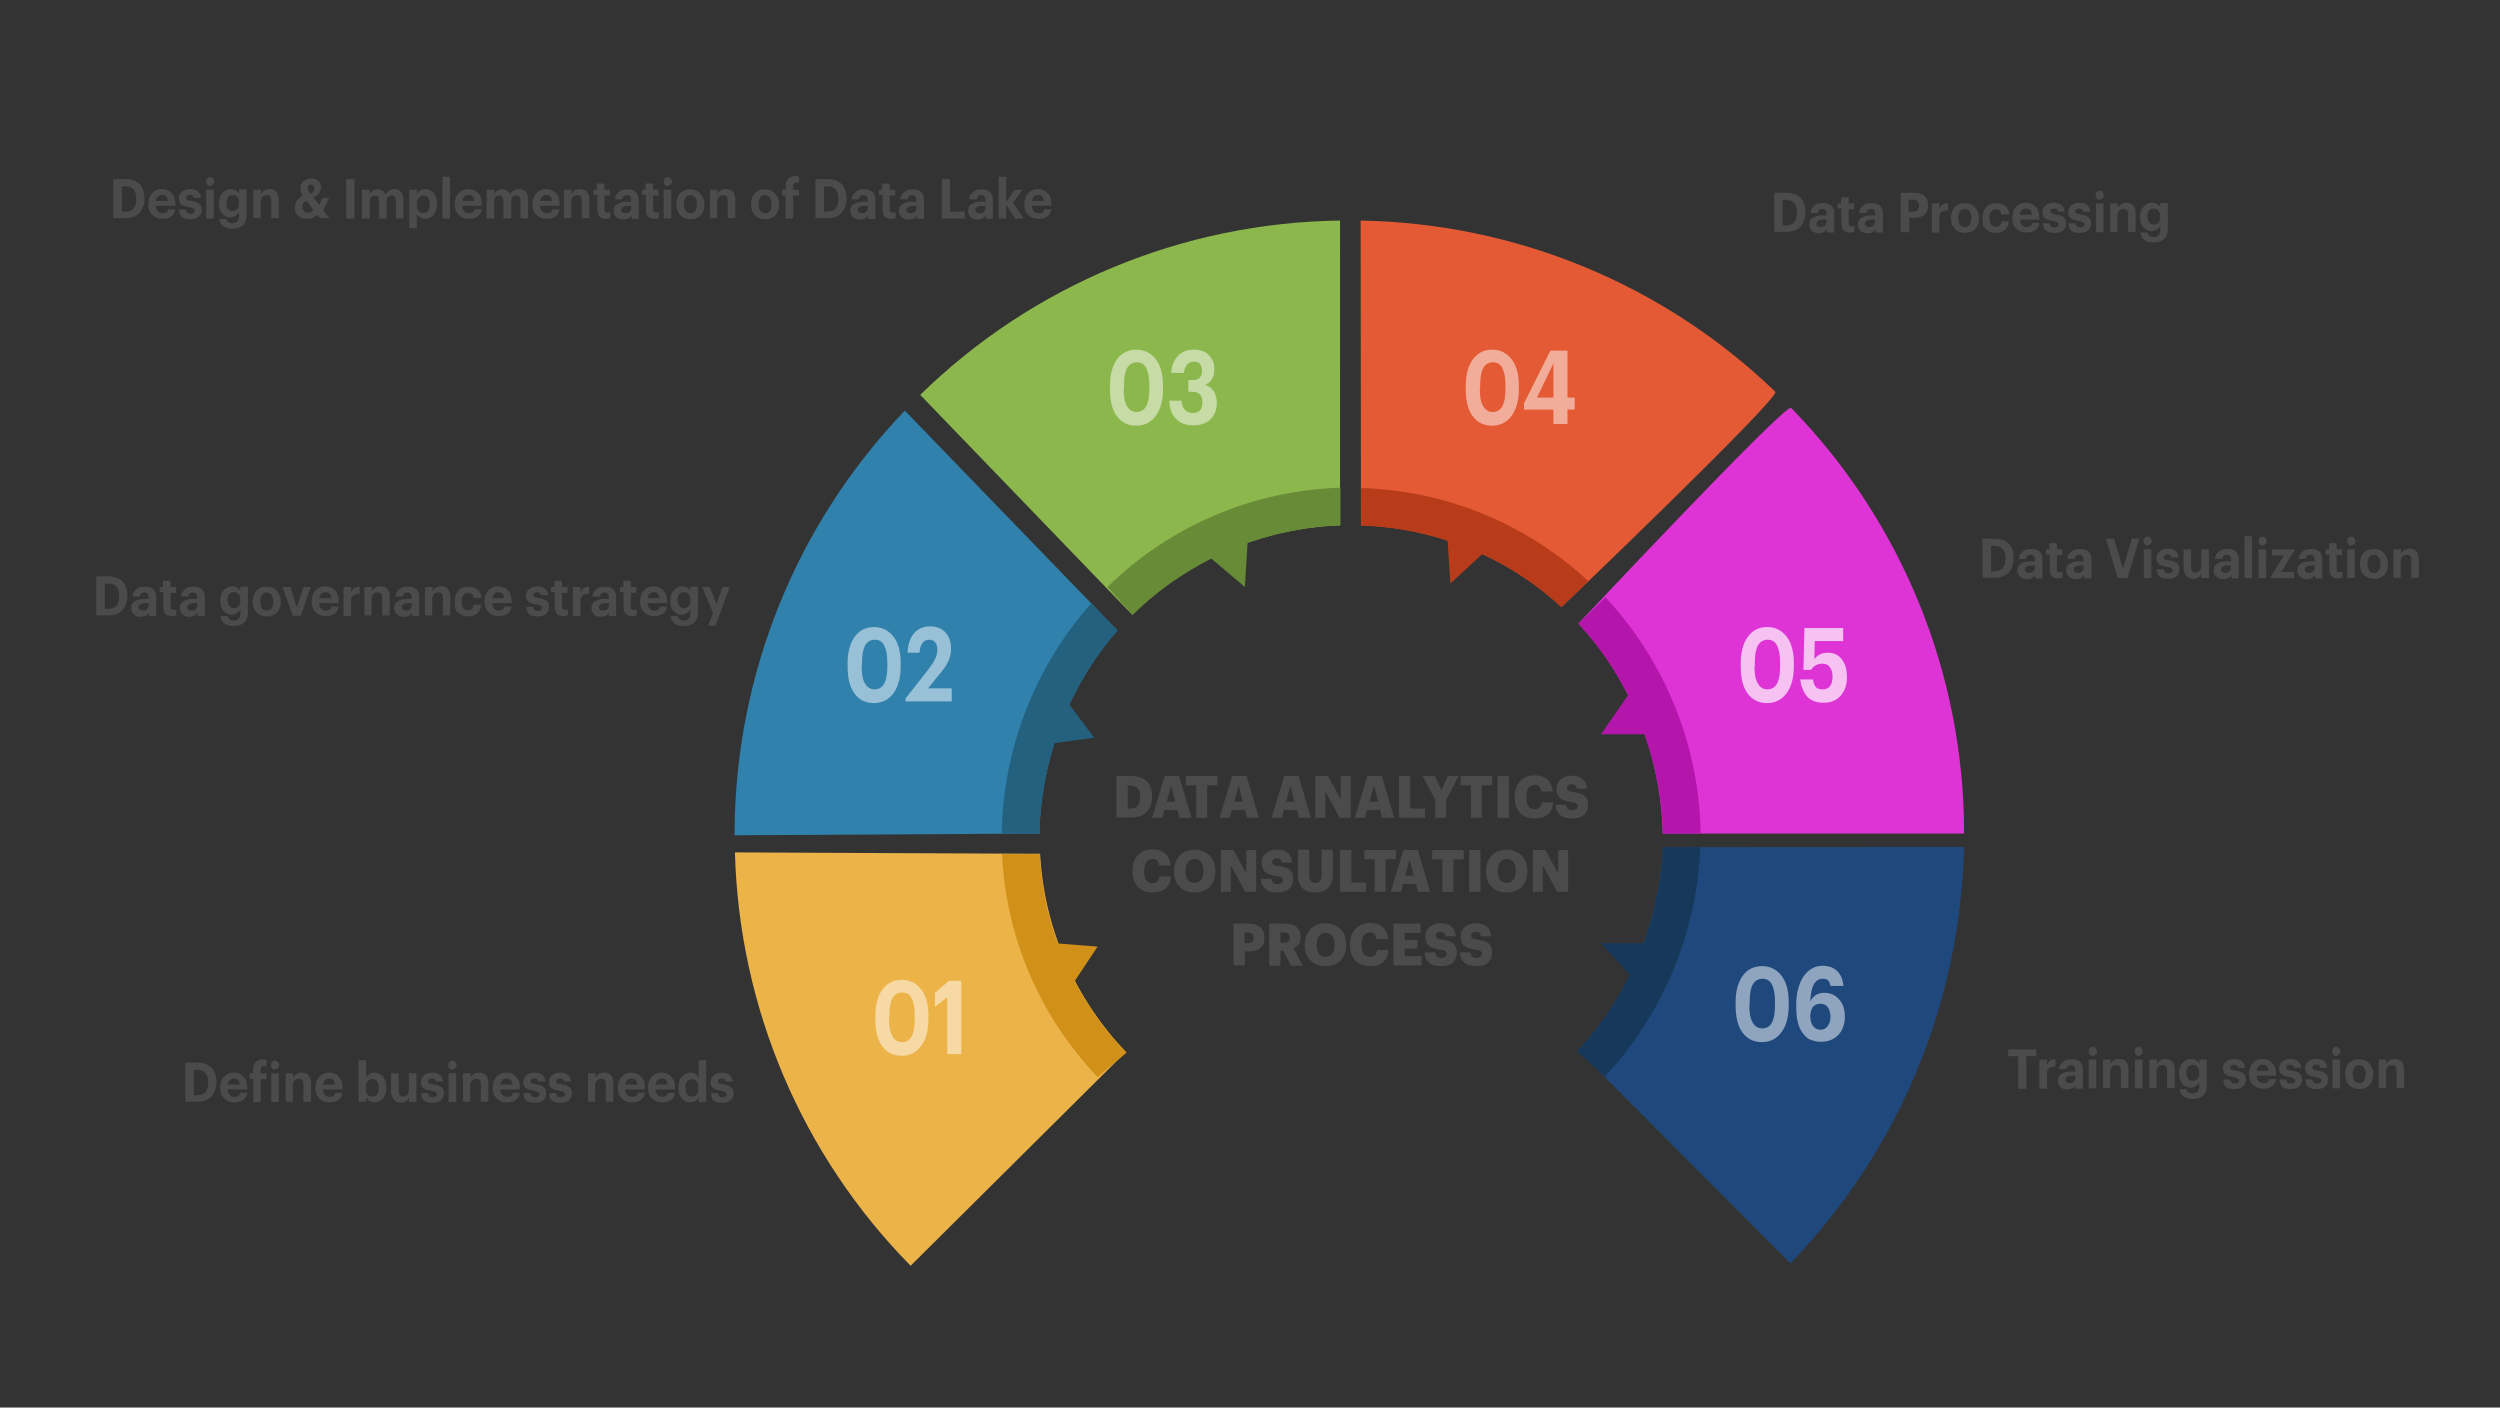 <?xml version="1.0" encoding="UTF-8"?> <!-- Generator: Adobe Illustrator 23.0.0, SVG Export Plug-In . SVG Version: 6.00 Build 0) --> <svg xmlns="http://www.w3.org/2000/svg" xmlns:xlink="http://www.w3.org/1999/xlink" id="Layer_1" x="0px" y="0px" viewBox="0 0 730 411" style="enable-background:new 0 0 730 411;" xml:space="preserve"><rect x="0" y="0" width="730" height="411" fill="#333333" stroke="none"/> <style type="text/css"> .st0{fill:none;} .st1{fill:#1F487C;} .st2{fill-rule:evenodd;clip-rule:evenodd;fill:#ECB348;} .st3{fill-rule:evenodd;clip-rule:evenodd;fill:#D19018;} .st4{fill-rule:evenodd;clip-rule:evenodd;fill:#3081AC;} .st5{fill-rule:evenodd;clip-rule:evenodd;fill:#24617F;} .st6{fill-rule:evenodd;clip-rule:evenodd;fill:#8CB74C;} .st7{fill-rule:evenodd;clip-rule:evenodd;fill:#E45A35;} .st8{fill-rule:evenodd;clip-rule:evenodd;fill:#DF34D5;} .st9{fill-rule:evenodd;clip-rule:evenodd;fill:#688B38;} .st10{fill-rule:evenodd;clip-rule:evenodd;fill:#B83C1A;} .st11{fill-rule:evenodd;clip-rule:evenodd;fill:#B416AB;} .st12{fill-rule:evenodd;clip-rule:evenodd;fill:#16385A;} .st13{enable-background:new ;} .st14{fill:#4B4B4B;} .st15{opacity:0.5;} .st16{fill:#FFFFFF;} .st17{opacity:0.7;enable-background:new ;} </style> <rect class="st0" width="730" height="411"></rect> <path class="st1" d="M460.6,307l0.2-0.3l-0.3-0.3L460.6,307z M485.5,247.4c-0.9,22.1-9.7,43.1-24.7,59.3l62,62.2 c31.6-32.7,49.7-76.1,50.7-121.6L485.5,247.4z"></path> <path class="st2" d="M327.5,308.4l-61.6,61.2c-31.8-32.3-50.1-75.4-51.3-120.7l89.1,0.4c1.2,21.7,10.1,42.3,25.2,58"></path> <path class="st3" d="M308.9,275.5l11.6,0.9l-6.7,10.1c4,7.6,9.1,14.7,15.1,20.9l-8.4,7.1c-16.8-17.6-26.8-40.7-27.9-65.1h11 C304,258.3,305.8,267.1,308.9,275.5z"></path> <path class="st4" d="M326.3,184.1c-13.8,15.6-22.3,37-22.8,59.3l-89,0.5c0-0.6,0-1.1,0-1.7c0.4-45.6,18.1-89.3,49.7-122.3"></path> <path class="st5" d="M312.3,205.8l7.2,9.6l-11.6,1.6c-2.7,8.5-4.2,17.4-4.4,26.4h-11c0.4-24.8,9.7-48.7,26.2-67.3l7.6,8 C320.6,190.6,315.9,197.9,312.3,205.8z"></path> <path class="st6" d="M391.3,153.4c-22.8,0.8-44.4,10.1-60.7,26.1l-61.9-64.2c32.8-32.1,76.7-50.3,122.6-50.9L391.3,153.4z"></path> <path class="st7" d="M518.4,114.4c-32.6-31.4-75.8-49.2-121.1-50l0.1,89c21.8,0.7,42.5,9.1,58.6,23.8C456,177.3,520,116,518.4,114.4 z"></path> <path class="st8" d="M573.5,243.4c0.1-46.4-18.1-91.1-50.5-124.3c-1.5-1.6-62.1,63-62.1,63c14.8,15.8,24.1,38,24.6,61.3L573.5,243.4 z"></path> <path class="st9" d="M364.3,158.5l-0.8,12.9l-9.8-8.3c-8.5,4.3-16.3,9.8-23,16.5l-7.3-8.2c18.2-17.9,42.5-28.2,68-29l0,11 C382.1,153.7,373,155.5,364.3,158.5z"></path> <path class="st10" d="M432.8,161.8l-9.3,8.6l-0.8-12.5c-8.2-2.7-16.7-4.2-25.3-4.4v-11c24.7,0.7,48.3,10.4,66.4,27.2l-7.9,7.6 C449.1,171,441.3,165.7,432.8,161.8z"></path> <path class="st11" d="M480.2,214.4h-12.7l7.9-11.4c-3.8-7.6-8.7-14.6-14.5-20.9l7.9-7.7c17.5,18.8,27.4,43.4,27.8,69h-11 C485.3,233.5,483.5,223.7,480.2,214.4z"></path> <path class="st12" d="M467.5,275.4H480c3.3-9,5.2-18.4,5.5-28h11c-1,25-10.9,48.7-27.9,67l-8.1-7.4c6.2-6.6,11.4-14.1,15.4-22.3 L467.5,275.4z"></path> <g class="st13"> <path class="st14" d="M326,238.8v-12.2h4.2c2,0,3.5,0.5,4.6,1.5s1.6,2.5,1.6,4.4v0.1c0,1.9-0.5,3.4-1.6,4.5 c-1.1,1.1-2.6,1.6-4.6,1.6H326z M329.3,236.1h0.8c1,0,1.7-0.3,2.1-0.8c0.5-0.6,0.7-1.4,0.7-2.5v-0.1c0-1.2-0.2-2-0.7-2.5 c-0.5-0.5-1.2-0.8-2.2-0.8h-0.7V236.1z"></path> </g> <g class="st13"> <path class="st14" d="M336.4,238.8l3.7-12.2h4.2l3.6,12.2h-3.5l-0.6-2.3h-3.8l-0.6,2.3H336.4z M342,229.4l-1.3,4.7h2.5L342,229.4z"></path> <path class="st14" d="M349.3,238.8v-9.5h-3v-2.7h9.2v2.7h-3v9.5H349.3z"></path> </g> <g class="st13"> <path class="st14" d="M356.1,238.8l3.7-12.2h4.2l3.6,12.2h-3.5l-0.6-2.3h-3.8l-0.6,2.3H356.1z M361.7,229.4l-1.3,4.7h2.5 L361.7,229.4z"></path> <path class="st14" d="M371.3,238.8l3.7-12.2h4.2l3.6,12.2h-3.5l-0.6-2.3h-3.8l-0.6,2.3H371.3z M376.8,229.4l-1.3,4.7h2.5 L376.8,229.4z"></path> <path class="st14" d="M384.1,238.8v-12.2h3.7l3.7,6.9v-6.9h2.9v12.2h-3.2l-4.2-7.7v7.7H384.1z"></path> <path class="st14" d="M395.6,238.8l3.7-12.2h4.2l3.6,12.2h-3.5l-0.6-2.3h-3.8l-0.6,2.3H395.6z M401.2,229.4l-1.3,4.7h2.5 L401.2,229.4z"></path> </g> <g class="st13"> <path class="st14" d="M408.5,238.8v-12.2h3.3v9.5h4.3v2.7H408.5z"></path> </g> <g class="st13"> <path class="st14" d="M419.1,238.8v-5.2l-3.7-7h3.6l1.9,4.1l1.9-4.1h3.1l-3.6,7v5.2H419.1z"></path> </g> <g class="st13"> <path class="st14" d="M429.5,238.8v-9.5h-3v-2.7h9.2v2.7h-3v9.5H429.5z"></path> <path class="st14" d="M437.3,238.8v-12.2h3.3v12.2H437.3z"></path> <path class="st14" d="M448.2,239c-2,0-3.4-0.6-4.4-1.7c-1-1.1-1.5-2.6-1.5-4.6v-0.1c0-1.9,0.5-3.4,1.6-4.5c1.1-1.2,2.5-1.7,4.2-1.7 c1.5,0,2.8,0.4,3.7,1.2c0.9,0.8,1.5,2,1.6,3.5H450c-0.1-1.3-0.8-1.9-1.9-1.9c-0.7,0-1.3,0.3-1.8,0.9c-0.4,0.6-0.6,1.5-0.6,2.6v0.1 c0,1.1,0.2,2,0.6,2.6c0.4,0.6,1,0.9,1.8,0.9c0.6,0,1.1-0.2,1.4-0.5c0.4-0.3,0.6-0.8,0.7-1.5h3.3c-0.1,1.6-0.6,2.7-1.6,3.6 C451,238.6,449.7,239,448.2,239z"></path> <path class="st14" d="M459.2,239c-1.6,0-2.8-0.3-3.6-1s-1.3-1.7-1.3-3h3.1c0,0.5,0.2,0.9,0.5,1.2c0.3,0.3,0.7,0.4,1.3,0.4 c0.5,0,0.8-0.1,1.1-0.3c0.3-0.2,0.4-0.5,0.4-0.9s-0.1-0.6-0.4-0.8c-0.2-0.2-0.7-0.3-1.4-0.4c-1.6-0.2-2.7-0.6-3.4-1.2s-1-1.5-1-2.7 c0-1.1,0.4-2,1.2-2.7s1.9-1.1,3.2-1.1c2.8,0,4.3,1.3,4.5,3.8h-3c-0.1-0.9-0.6-1.3-1.5-1.3c-0.4,0-0.8,0.1-1,0.3 c-0.2,0.2-0.3,0.4-0.3,0.8c0,0.4,0.1,0.6,0.4,0.8c0.2,0.2,0.7,0.3,1.4,0.4c1.5,0.2,2.7,0.5,3.3,1.1c0.7,0.5,1,1.4,1,2.7 c0,1.2-0.4,2.1-1.2,2.9C461.7,238.6,460.6,239,459.2,239z"></path> </g> <g class="st13"> <path class="st14" d="M336.6,260.6c-2,0-3.4-0.6-4.4-1.7c-1-1.1-1.5-2.6-1.5-4.6v-0.1c0-1.9,0.5-3.4,1.6-4.5 c1.1-1.2,2.5-1.7,4.2-1.7c1.5,0,2.8,0.4,3.7,1.2c0.9,0.8,1.5,2,1.6,3.5h-3.4c-0.1-1.3-0.8-1.9-1.9-1.9c-0.7,0-1.3,0.3-1.8,0.9 c-0.4,0.6-0.6,1.5-0.6,2.6v0.1c0,1.1,0.2,2,0.6,2.6s1,0.9,1.8,0.9c0.6,0,1.1-0.2,1.4-0.5c0.4-0.3,0.6-0.8,0.7-1.5h3.3 c-0.1,1.6-0.6,2.7-1.6,3.6C339.4,260.2,338.1,260.6,336.6,260.6z"></path> <path class="st14" d="M348.8,260.6c-1.8,0-3.3-0.6-4.4-1.7s-1.6-2.7-1.6-4.5v-0.1c0-1.8,0.6-3.3,1.7-4.5c1.1-1.2,2.6-1.7,4.3-1.7 c1.8,0,3.2,0.6,4.4,1.7c1.1,1.1,1.7,2.6,1.7,4.5v0.1c0,1.9-0.6,3.4-1.7,4.6C352.1,260,350.6,260.6,348.8,260.6z M348.8,257.8 c0.8,0,1.5-0.3,1.9-0.9c0.5-0.6,0.7-1.5,0.7-2.6v-0.1c0-1.1-0.2-1.9-0.7-2.5c-0.5-0.6-1.1-0.9-1.9-0.9s-1.5,0.3-1.9,0.9 c-0.5,0.6-0.7,1.5-0.7,2.6v0.1c0,1.1,0.2,2,0.7,2.6C347.4,257.5,348,257.8,348.8,257.8z"></path> <path class="st14" d="M356.5,260.4v-12.2h3.7l3.7,6.9v-6.9h2.9v12.2h-3.2l-4.2-7.7v7.7H356.5z"></path> </g> <g class="st13"> <path class="st14" d="M373.1,260.6c-1.6,0-2.8-0.3-3.6-1c-0.8-0.7-1.3-1.7-1.3-3h3.1c0,0.5,0.2,0.9,0.5,1.2 c0.3,0.3,0.7,0.4,1.3,0.4c0.5,0,0.8-0.1,1.1-0.3s0.4-0.5,0.4-0.9c0-0.4-0.1-0.6-0.4-0.8c-0.2-0.2-0.7-0.3-1.4-0.4 c-1.6-0.2-2.7-0.6-3.4-1.2c-0.6-0.6-1-1.5-1-2.7c0-1.1,0.4-2,1.2-2.7c0.8-0.7,1.9-1.1,3.2-1.1c2.8,0,4.3,1.3,4.5,3.8h-3 c-0.1-0.9-0.6-1.3-1.5-1.3c-0.4,0-0.8,0.1-1,0.3c-0.2,0.2-0.3,0.4-0.3,0.8c0,0.4,0.1,0.6,0.4,0.8c0.2,0.2,0.7,0.3,1.4,0.4 c1.5,0.2,2.7,0.5,3.3,1.1c0.7,0.5,1,1.4,1,2.7c0,1.2-0.4,2.1-1.2,2.9C375.7,260.2,374.5,260.6,373.1,260.6z"></path> </g> <g class="st13"> <path class="st14" d="M384.1,260.6c-1.6,0-2.9-0.4-3.8-1.3s-1.3-2.2-1.3-3.9v-7.3h3.3v7.1c0,0.9,0.1,1.6,0.4,2 c0.3,0.4,0.7,0.6,1.4,0.6c0.7,0,1.1-0.2,1.4-0.6c0.3-0.4,0.4-1.1,0.4-2v-7.1h3.3v7.2c0,1.7-0.4,3-1.3,3.9S385.7,260.6,384.1,260.6z "></path> </g> <g class="st13"> <path class="st14" d="M391.3,260.4v-12.2h3.3v9.5h4.3v2.7H391.3z"></path> </g> <g class="st13"> <path class="st14" d="M401.4,260.4v-9.5h-3v-2.7h9.2v2.7h-3v9.5H401.4z"></path> <path class="st14" d="M406.1,260.4l3.7-12.2h4.2l3.6,12.2h-3.5l-0.6-2.3h-3.8l-0.6,2.3H406.1z M411.6,251l-1.3,4.7h2.5L411.6,251z"></path> </g> <g class="st13"> <path class="st14" d="M421.2,260.4v-9.5h-3v-2.7h9.2v2.7h-3v9.5H421.2z"></path> <path class="st14" d="M429,260.4v-12.2h3.3v12.2H429z"></path> <path class="st14" d="M439.9,260.6c-1.8,0-3.3-0.6-4.4-1.7s-1.6-2.7-1.6-4.5v-0.1c0-1.8,0.6-3.3,1.7-4.5c1.1-1.2,2.6-1.7,4.3-1.7 c1.8,0,3.2,0.6,4.4,1.7c1.1,1.1,1.7,2.6,1.7,4.5v0.1c0,1.9-0.6,3.4-1.7,4.6C443.2,260,441.8,260.6,439.9,260.6z M440,257.8 c0.8,0,1.5-0.3,1.9-0.9c0.5-0.6,0.7-1.5,0.7-2.6v-0.1c0-1.1-0.2-1.9-0.7-2.5c-0.5-0.6-1.1-0.9-1.9-0.9s-1.5,0.3-1.9,0.9 c-0.5,0.6-0.7,1.5-0.7,2.6v0.1c0,1.1,0.2,2,0.7,2.6C438.5,257.5,439.2,257.8,440,257.8z"></path> <path class="st14" d="M447.6,260.4v-12.2h3.7l3.7,6.9v-6.9h2.9v12.2h-3.2l-4.2-7.7v7.7H447.6z"></path> </g> <g class="st13"> <path class="st14" d="M360.2,281.9v-12.2h4.4c1.5,0,2.7,0.4,3.5,1.1c0.8,0.7,1.1,1.7,1.1,3v0.1c0,1.3-0.4,2.3-1.2,2.9 c-0.8,0.7-1.9,1-3.3,1h-1.2v4.1H360.2z M363.5,275.4h0.9c1.1,0,1.6-0.5,1.6-1.5v-0.1c0-1-0.5-1.5-1.6-1.5h-1V275.4z"></path> </g> <g class="st13"> <path class="st14" d="M370.6,281.9v-12.2h4.5c1.5,0,2.7,0.3,3.5,1s1.2,1.6,1.2,2.9v0.1c0,1.6-0.7,2.6-2.1,3.2l2.7,5.1H377l-2.3-4.4 h-0.8v4.4H370.6z M373.9,275.3h1.1c1.1,0,1.6-0.5,1.6-1.5v-0.1c0-0.9-0.5-1.4-1.6-1.4h-1.1V275.3z"></path> </g> <g class="st13"> <path class="st14" d="M387,282.1c-1.8,0-3.3-0.6-4.4-1.7c-1.1-1.2-1.6-2.7-1.6-4.5v-0.1c0-1.8,0.6-3.3,1.7-4.5s2.6-1.7,4.3-1.7 c1.8,0,3.2,0.6,4.4,1.7c1.1,1.1,1.7,2.6,1.7,4.5v0.1c0,1.9-0.6,3.4-1.7,4.6C390.4,281.6,388.9,282.1,387,282.1z M387.1,279.4 c0.8,0,1.5-0.3,1.9-0.9c0.5-0.6,0.7-1.5,0.7-2.6v-0.1c0-1.1-0.2-1.9-0.7-2.5c-0.5-0.6-1.1-0.9-1.9-0.9s-1.5,0.3-1.9,0.9 c-0.5,0.6-0.7,1.5-0.7,2.6v0.1c0,1.1,0.2,2,0.7,2.6S386.3,279.4,387.1,279.4z"></path> <path class="st14" d="M400.1,282.1c-2,0-3.4-0.6-4.4-1.7s-1.5-2.6-1.5-4.6v-0.1c0-1.9,0.5-3.4,1.6-4.5s2.5-1.7,4.2-1.7 c1.5,0,2.8,0.4,3.7,1.2c0.9,0.8,1.5,2,1.6,3.5h-3.4c-0.1-1.3-0.8-1.9-1.9-1.9c-0.7,0-1.3,0.3-1.8,0.9c-0.4,0.6-0.6,1.5-0.6,2.6v0.1 c0,1.1,0.2,2,0.6,2.6c0.4,0.6,1,0.9,1.8,0.9c0.6,0,1.1-0.2,1.4-0.5c0.4-0.3,0.6-0.8,0.7-1.5h3.3c-0.1,1.6-0.6,2.7-1.6,3.6 S401.6,282.1,400.1,282.1z"></path> </g> <g class="st13"> <path class="st14" d="M406.9,281.9v-12.2h7.9v2.7h-4.6v2.1h3.7v2.5h-3.7v2.2h4.9v2.7H406.9z"></path> </g> <g class="st13"> <path class="st14" d="M420.9,282.1c-1.6,0-2.8-0.3-3.6-1c-0.8-0.7-1.3-1.7-1.3-3h3.1c0,0.5,0.2,0.9,0.5,1.2s0.7,0.4,1.3,0.4 c0.5,0,0.8-0.1,1.1-0.3s0.4-0.5,0.4-0.9c0-0.4-0.1-0.6-0.4-0.8s-0.7-0.3-1.4-0.4c-1.6-0.2-2.7-0.6-3.4-1.2s-1-1.5-1-2.7 c0-1.1,0.4-2,1.2-2.7c0.8-0.7,1.9-1.1,3.2-1.1c2.8,0,4.3,1.3,4.5,3.8h-3c-0.1-0.9-0.6-1.3-1.5-1.3c-0.4,0-0.8,0.1-1,0.3 c-0.2,0.2-0.3,0.4-0.3,0.8c0,0.4,0.1,0.6,0.4,0.8c0.2,0.2,0.7,0.3,1.4,0.4c1.5,0.2,2.7,0.5,3.3,1.1s1,1.4,1,2.7 c0,1.2-0.4,2.1-1.2,2.9C423.5,281.8,422.4,282.1,420.9,282.1z"></path> </g> <g class="st13"> <path class="st14" d="M431.2,282.1c-1.6,0-2.8-0.3-3.6-1c-0.8-0.7-1.3-1.7-1.3-3h3.1c0,0.5,0.2,0.9,0.5,1.2s0.7,0.4,1.3,0.4 c0.5,0,0.8-0.1,1.1-0.3c0.3-0.2,0.4-0.5,0.4-0.9c0-0.4-0.1-0.6-0.4-0.8c-0.2-0.2-0.7-0.3-1.4-0.4c-1.6-0.2-2.7-0.6-3.4-1.2 s-1-1.5-1-2.7c0-1.1,0.4-2,1.2-2.7c0.8-0.7,1.9-1.1,3.2-1.1c2.8,0,4.3,1.3,4.5,3.8h-3c-0.1-0.9-0.6-1.3-1.5-1.3 c-0.4,0-0.8,0.1-1,0.3c-0.2,0.2-0.3,0.4-0.3,0.8c0,0.4,0.1,0.6,0.4,0.8c0.2,0.2,0.7,0.3,1.4,0.4c1.5,0.2,2.7,0.5,3.3,1.1 s1,1.4,1,2.7c0,1.2-0.4,2.1-1.2,2.9S432.6,282.1,431.2,282.1z"></path> </g> <g class="st15"> <g class="st13"> <path class="st16" d="M255.6,297.6v-1c0-3.2,0.7-5.8,2.1-7.7c1.4-1.9,3.3-2.8,5.6-2.8c2.3,0,4.2,0.9,5.7,2.8 c1.4,1.8,2.1,4.4,2.1,7.7v1c0,3.3-0.7,5.9-2.1,7.8c-1.4,1.9-3.3,2.9-5.7,2.9c-2.4,0-4.3-0.9-5.7-2.8S255.6,300.9,255.6,297.6z M259.6,297.6c0,2.2,0.3,3.9,1,5c0.6,1.1,1.6,1.7,2.8,1.7s2.2-0.6,2.8-1.7s0.9-2.8,0.9-5.1v-1c0-2.2-0.3-3.8-0.9-5 c-0.6-1.2-1.5-1.7-2.8-1.7c-1.2,0-2.2,0.6-2.8,1.7c-0.6,1.1-0.9,2.8-0.9,5V297.6z"></path> <path class="st16" d="M273,294v-4.1l4.1-3.5h3.6v21.4h-4.1v-16.6L273,294z"></path> </g> </g> <g class="st15"> <g class="st13"> <path class="st16" d="M247.5,194.6v-1c0-3.2,0.7-5.8,2.1-7.7s3.3-2.8,5.6-2.8c2.3,0,4.2,0.9,5.7,2.8c1.4,1.8,2.1,4.4,2.1,7.7v1 c0,3.3-0.7,5.9-2.1,7.8s-3.3,2.9-5.7,2.9c-2.4,0-4.3-0.9-5.7-2.8S247.5,197.9,247.5,194.6z M251.6,194.6c0,2.2,0.3,3.9,1,5 c0.6,1.1,1.6,1.7,2.8,1.7s2.2-0.6,2.8-1.7s0.9-2.8,0.9-5.1v-1c0-2.2-0.3-3.8-0.9-5c-0.6-1.2-1.5-1.7-2.8-1.7 c-1.2,0-2.2,0.6-2.8,1.7c-0.6,1.1-0.9,2.8-0.9,5V194.6z"></path> <path class="st16" d="M264.4,204.8V204l6.5-8.3c0.9-1.2,1.7-2.3,2.1-3.2c0.5-0.9,0.7-1.9,0.7-2.8c0-0.9-0.2-1.6-0.6-2.1 s-1-0.8-1.8-0.8c-0.8,0-1.5,0.3-1.9,0.9c-0.5,0.6-0.8,1.6-0.9,2.9H265c0.1-2.4,0.7-4.3,1.9-5.7c1.2-1.3,2.7-2,4.7-2 c1.9,0,3.4,0.6,4.5,1.8s1.6,2.8,1.6,4.8c0,1.3-0.3,2.6-0.9,3.8c-0.6,1.2-1.4,2.4-2.6,3.7L271,201h6.9v3.8H264.4z"></path> </g> </g> <g class="st17"> <path class="st16" d="M508.3,194.6v-1c0-3.2,0.7-5.8,2.1-7.7s3.3-2.8,5.6-2.8c2.3,0,4.2,0.9,5.7,2.8c1.4,1.8,2.1,4.4,2.1,7.7v1 c0,3.3-0.7,5.9-2.1,7.8c-1.4,1.9-3.3,2.9-5.7,2.9c-2.4,0-4.3-0.9-5.7-2.8S508.3,197.9,508.3,194.6z M512.3,194.6c0,2.2,0.3,3.9,1,5 c0.6,1.1,1.6,1.7,2.8,1.7s2.2-0.6,2.8-1.7s0.9-2.8,0.9-5.1v-1c0-2.2-0.3-3.8-0.9-5c-0.6-1.2-1.5-1.7-2.8-1.7 c-1.2,0-2.2,0.6-2.8,1.7c-0.6,1.1-0.9,2.8-0.9,5V194.6z"></path> <path class="st16" d="M525.7,198.4h3.7c0.1,1,0.4,1.7,0.8,2.2s1.1,0.7,2.1,0.7c0.9,0,1.6-0.3,2.1-1s0.7-1.6,0.7-2.8 c0-1.2-0.3-2.1-0.8-2.7c-0.5-0.7-1.2-1-2.1-1c-1.5,0-2.6,0.6-3.4,1.8h-2.2l0.3-12.2h11.3v3.8h-8.3l-0.1,5.3c0.9-1.3,2.2-1.9,4-1.9 c1.6,0,3,0.6,4,1.9c1,1.3,1.5,3,1.5,5.2c0,2.3-0.6,4.1-1.9,5.5c-1.2,1.4-2.9,2-5,2c-1.1,0-2-0.2-2.8-0.5c-0.8-0.3-1.5-0.8-2-1.4 c-0.5-0.6-0.9-1.3-1.2-2.1C525.9,200.3,525.8,199.4,525.7,198.4z"></path> </g> <g class="st15"> <g class="st13"> <path class="st16" d="M506.8,293.6v-1c0-3.2,0.7-5.8,2.1-7.7c1.4-1.9,3.3-2.8,5.6-2.8c2.3,0,4.2,0.9,5.7,2.8 c1.4,1.8,2.1,4.4,2.1,7.7v1c0,3.3-0.7,5.9-2.1,7.8c-1.4,1.9-3.3,2.9-5.7,2.9c-2.4,0-4.3-0.9-5.7-2.8S506.8,296.9,506.8,293.6z M510.8,293.6c0,2.2,0.3,3.9,1,5c0.6,1.1,1.6,1.7,2.8,1.7s2.2-0.6,2.8-1.7s0.9-2.8,0.9-5.1v-1c0-2.2-0.3-3.8-0.9-5 c-0.6-1.2-1.5-1.7-2.8-1.7c-1.2,0-2.2,0.6-2.8,1.7c-0.6,1.1-0.9,2.8-0.9,5V293.6z"></path> <path class="st16" d="M524.5,293.9v-0.5c0-1.8,0.2-3.4,0.6-4.8s0.9-2.6,1.6-3.6c0.7-0.9,1.5-1.7,2.4-2.2c0.9-0.5,1.9-0.8,3-0.8 c1.8,0,3.3,0.5,4.3,1.5c1.1,1,1.7,2.5,1.9,4.4h-3.8c-0.1-0.7-0.4-1.3-0.7-1.6c-0.4-0.4-0.9-0.5-1.7-0.5c-1,0-1.9,0.6-2.5,1.7 c-0.6,1.1-0.9,2.8-1,4.9c0.9-1.7,2.2-2.5,4.1-2.5c1.7,0,3.2,0.6,4.3,1.9c1.1,1.2,1.7,2.9,1.7,5c0,2.2-0.6,4-1.9,5.4 c-1.3,1.3-2.9,2-5.1,2c-1,0-2-0.2-2.8-0.5s-1.5-0.8-2-1.4c-0.5-0.6-1-1.3-1.4-2.2c-0.4-0.9-0.6-1.8-0.8-2.8 C524.6,296.2,524.5,295.1,524.5,293.9z M528.6,296.7c0,1.2,0.3,2.2,0.8,2.9c0.6,0.7,1.3,1.1,2.2,1.1c0.9,0,1.6-0.4,2.1-1.1 c0.5-0.7,0.8-1.6,0.8-2.7c0-1.1-0.3-2.1-0.8-2.8c-0.5-0.7-1.3-1-2.2-1c-0.9,0-1.6,0.3-2.2,1C528.9,294.7,528.6,295.6,528.6,296.7z "></path> </g> </g> <g class="st15"> <g class="st13"> <path class="st16" d="M324.1,113.6v-1c0-3.2,0.7-5.8,2.1-7.7s3.3-2.8,5.6-2.8c2.3,0,4.2,0.9,5.7,2.8c1.4,1.8,2.1,4.4,2.1,7.7v1 c0,3.3-0.7,5.9-2.1,7.8s-3.3,2.9-5.7,2.9c-2.4,0-4.3-0.9-5.7-2.8S324.1,116.9,324.1,113.6z M328.1,113.6c0,2.2,0.3,3.9,1,5 c0.6,1.1,1.6,1.7,2.8,1.7s2.2-0.6,2.8-1.7s0.9-2.8,0.9-5.1v-1c0-2.2-0.3-3.8-0.9-5c-0.6-1.2-1.5-1.7-2.8-1.7 c-1.2,0-2.2,0.6-2.8,1.7c-0.6,1.1-0.9,2.8-0.9,5V113.6z"></path> </g> <g class="st13"> <path class="st16" d="M341.4,117h3.6c0.1,1.1,0.4,2,0.9,2.6c0.5,0.6,1.3,1,2.3,1c1,0,1.7-0.3,2.2-0.8c0.5-0.5,0.7-1.3,0.7-2.3 c0-2.1-1-3.1-2.9-3.1H347V111h1.3c1.8,0,2.7-0.9,2.7-2.8c0-0.8-0.2-1.4-0.6-1.9c-0.4-0.5-1-0.7-1.8-0.7c-0.8,0-1.5,0.3-2,0.9 c-0.5,0.6-0.8,1.4-0.9,2.4H342c0.1-2,0.7-3.7,1.9-4.9c1.2-1.3,2.7-1.9,4.7-1.9c1.9,0,3.4,0.5,4.4,1.6c1.1,1.1,1.6,2.5,1.6,4.1 c0,1.2-0.2,2.1-0.7,2.9s-1.2,1.4-2,1.7c1.1,0.3,1.9,0.9,2.5,1.8s0.9,2,0.9,3.4c0,2-0.6,3.6-1.8,4.8c-1.2,1.2-2.9,1.8-5,1.8 c-2.2,0-3.9-0.6-5.1-1.9C342.1,121,341.5,119.2,341.4,117z"></path> </g> </g> <g class="st15"> <g class="st13"> <path class="st16" d="M428,113.6v-1c0-3.2,0.7-5.8,2.1-7.7c1.4-1.9,3.3-2.8,5.6-2.8c2.3,0,4.2,0.9,5.7,2.8 c1.4,1.8,2.1,4.4,2.1,7.7v1c0,3.3-0.7,5.9-2.1,7.8s-3.3,2.9-5.7,2.9c-2.4,0-4.3-0.9-5.7-2.8S428,116.9,428,113.6z M432.1,113.6 c0,2.2,0.3,3.9,1,5c0.6,1.1,1.6,1.7,2.8,1.7c1.2,0,2.2-0.6,2.8-1.7c0.6-1.1,0.9-2.8,0.9-5.1v-1c0-2.2-0.3-3.8-0.9-5 c-0.6-1.2-1.5-1.7-2.8-1.7c-1.2,0-2.2,0.6-2.8,1.7c-0.6,1.1-0.9,2.8-0.9,5V113.6z"></path> </g> <g class="st13"> <path class="st16" d="M445,119.6v-1.8l7.7-15.4h5v13.7h2.1v3.5h-2.1v4.2h-4.1v-4.2H445z M448.8,116.1h4.8v-10L448.8,116.1z"></path> </g> </g> <g class="st13"> <path class="st14" d="M33.1,63.8V52.3h3.5c1.8,0,3.2,0.5,4.2,1.5c0.9,1,1.4,2.4,1.4,4.1v0.1c0,0.9-0.1,1.6-0.4,2.3 c-0.2,0.7-0.6,1.3-1,1.8c-0.5,0.5-1,0.9-1.8,1.2c-0.7,0.3-1.5,0.4-2.4,0.4H33.1z M35.6,61.8h1c2.1,0,3.2-1.2,3.2-3.7V58 c0-1.2-0.3-2.1-0.8-2.7c-0.5-0.6-1.3-0.9-2.4-0.9h-1V61.8z"></path> </g> <g class="st13"> <path class="st14" d="M43.3,59.7v-0.1c0-1.3,0.4-2.4,1.1-3.2c0.8-0.8,1.7-1.2,2.9-1.2c0.5,0,1,0.1,1.5,0.3c0.5,0.2,0.9,0.4,1.2,0.8 c0.4,0.3,0.7,0.8,0.9,1.3s0.3,1.2,0.3,1.9v0.6h-5.7c0,0.7,0.2,1.2,0.6,1.6c0.3,0.4,0.8,0.6,1.4,0.6c0.9,0,1.5-0.4,1.6-1.2h2.1 c-0.1,0.9-0.5,1.6-1.2,2.1c-0.7,0.5-1.5,0.7-2.6,0.7c-1.2,0-2.2-0.4-2.9-1.1C43.7,62.1,43.3,61,43.3,59.7z M45.5,58.7H49 c-0.1-1.2-0.6-1.8-1.7-1.8c-0.5,0-0.9,0.2-1.2,0.5C45.8,57.7,45.6,58.1,45.5,58.7z"></path> </g> <g class="st13"> <path class="st14" d="M52.3,61.2h2c0,0.4,0.2,0.7,0.4,0.9c0.2,0.2,0.5,0.3,1,0.3c0.8,0,1.2-0.3,1.2-0.9c0-0.3-0.1-0.5-0.4-0.6 c-0.2-0.1-0.6-0.3-1.2-0.4c-1.1-0.2-1.9-0.4-2.4-0.8s-0.7-1-0.7-1.8c0-0.4,0.1-0.8,0.3-1.2c0.2-0.3,0.4-0.6,0.7-0.8 c0.3-0.2,0.7-0.4,1-0.5c0.4-0.1,0.8-0.2,1.2-0.2c2,0,3.1,0.9,3.3,2.6h-2.1c-0.1-0.3-0.2-0.6-0.4-0.7c-0.2-0.2-0.5-0.2-0.8-0.2 c-0.3,0-0.6,0.1-0.8,0.2c-0.2,0.2-0.3,0.4-0.3,0.6s0.1,0.4,0.3,0.6s0.6,0.2,1.2,0.3c0.5,0.1,1,0.2,1.3,0.3s0.7,0.3,1,0.5 c0.3,0.2,0.5,0.4,0.6,0.7c0.1,0.3,0.2,0.7,0.2,1.1c0,0.9-0.3,1.6-0.9,2.1c-0.6,0.5-1.4,0.7-2.5,0.7c-1.1,0-1.9-0.2-2.5-0.7 C52.6,62.8,52.3,62.1,52.3,61.2z"></path> <path class="st14" d="M60.5,53.9c-0.2-0.2-0.3-0.5-0.3-0.9s0.1-0.7,0.3-0.9c0.2-0.2,0.5-0.4,0.8-0.4c0.4,0,0.7,0.1,0.9,0.4 c0.2,0.2,0.4,0.5,0.4,0.9s-0.1,0.7-0.4,0.9c-0.2,0.2-0.5,0.4-0.9,0.4C61,54.3,60.7,54.2,60.5,53.9z M60.2,63.8v-8.4h2.2v8.4H60.2z"></path> <path class="st14" d="M63.9,59.5v-0.1c0-1.2,0.3-2.2,1-3c0.7-0.8,1.5-1.2,2.4-1.2c1.2,0,2,0.5,2.5,1.4v-1.3H72v7.7 c0,1.2-0.4,2.2-1.1,2.8c-0.7,0.6-1.7,1-3.1,1c-1.2,0-2.1-0.3-2.7-0.8c-0.6-0.5-1-1.2-1.1-2.1h2.1c0.1,0.8,0.7,1.3,1.7,1.3 c0.7,0,1.2-0.2,1.5-0.5c0.3-0.4,0.5-0.9,0.5-1.5v-1.3c-0.2,0.5-0.6,0.8-1,1.1c-0.5,0.3-1,0.5-1.5,0.5c-1,0-1.8-0.4-2.4-1.1 C64.3,61.7,63.9,60.7,63.9,59.5z M66.1,59.4c0,0.7,0.2,1.2,0.5,1.6s0.8,0.6,1.3,0.6c0.6,0,1-0.2,1.4-0.6c0.4-0.4,0.5-1,0.5-1.7 v-0.1c0-0.7-0.2-1.3-0.5-1.7C69.1,57.2,68.6,57,68,57c-0.6,0-1.1,0.2-1.4,0.6c-0.3,0.4-0.5,1-0.5,1.7V59.4z"></path> <path class="st14" d="M74,63.8v-8.4h2.2v1.3c0.2-0.4,0.5-0.8,1-1.1c0.4-0.3,1-0.4,1.6-0.4c0.8,0,1.5,0.3,1.9,0.8 c0.5,0.5,0.7,1.4,0.7,2.4v5.3h-2.2v-5c0-0.6-0.1-1-0.3-1.3c-0.2-0.3-0.6-0.4-1.1-0.4c-0.5,0-0.9,0.2-1.2,0.5 c-0.3,0.3-0.5,0.8-0.5,1.4v4.8H74z"></path> <path class="st14" d="M86.1,60.6c0-0.8,0.2-1.4,0.6-2c0.4-0.5,1-1,1.7-1.4c-0.5-0.7-0.7-1.5-0.7-2.2c0-0.9,0.3-1.6,0.9-2.1 s1.4-0.8,2.3-0.8c0.8,0,1.5,0.2,2,0.7c0.6,0.5,0.8,1.1,0.8,1.9c0,1.3-0.7,2.2-2.2,2.9l1.7,2.2l1-2h1.9l-1.7,3.6l1.8,2.3h-2.8 l-0.8-1c-0.8,0.8-1.7,1.2-2.9,1.2c-1.1,0-2-0.3-2.6-0.9C86.5,62.5,86.1,61.7,86.1,60.6z M88.3,60.4c0,0.5,0.2,0.9,0.5,1.2 c0.3,0.3,0.7,0.5,1.3,0.5c0.6,0,1-0.3,1.4-0.8l-2-2.7c-0.4,0.2-0.7,0.4-0.9,0.7C88.4,59.6,88.3,60,88.3,60.4z M89.9,55.1 c0,0.4,0.2,0.9,0.7,1.5c0.4-0.2,0.8-0.5,0.9-0.7c0.2-0.3,0.3-0.6,0.3-1c0-0.3-0.1-0.5-0.3-0.7c-0.2-0.2-0.4-0.3-0.7-0.3 c-0.3,0-0.5,0.1-0.7,0.3C90,54.4,89.9,54.7,89.9,55.1z"></path> <path class="st14" d="M101.1,63.8V52.3h2.4v11.5H101.1z"></path> <path class="st14" d="M105.7,63.8v-8.4h2.2v1.3c0.2-0.4,0.5-0.8,0.9-1s0.9-0.4,1.5-0.4c1.1,0,1.8,0.5,2.2,1.4 c0.3-0.5,0.7-0.8,1.2-1.1c0.5-0.2,1-0.4,1.5-0.4c0.8,0,1.4,0.3,1.9,0.8c0.5,0.5,0.7,1.3,0.7,2.4v5.4h-2.2v-5.1c0-1-0.4-1.6-1.2-1.6 c-0.4,0-0.8,0.1-1.1,0.4c-0.3,0.3-0.4,0.7-0.4,1.3v5h-2.2v-5.1c0-0.5-0.1-0.9-0.3-1.2c-0.2-0.3-0.5-0.4-0.9-0.4 c-0.4,0-0.8,0.1-1.1,0.4c-0.3,0.3-0.4,0.7-0.4,1.3v5H105.7z"></path> <path class="st14" d="M119.5,66.7V55.4h2.2v1.3c0.2-0.4,0.6-0.8,1-1.1c0.4-0.3,0.9-0.4,1.5-0.4c0.5,0,0.9,0.1,1.3,0.3 c0.4,0.2,0.8,0.5,1.1,0.8c0.3,0.4,0.5,0.8,0.7,1.4c0.2,0.5,0.3,1.2,0.3,1.8v0.1c0,0.7-0.1,1.3-0.3,1.8c-0.2,0.6-0.4,1-0.7,1.4 c-0.3,0.4-0.7,0.6-1.1,0.8c-0.4,0.2-0.9,0.3-1.3,0.3c-0.6,0-1.1-0.1-1.5-0.4c-0.4-0.3-0.8-0.6-1-1v4.1H119.5z M121.7,59.7 c0,0.8,0.2,1.5,0.5,1.9s0.8,0.6,1.4,0.6c0.6,0,1.1-0.2,1.4-0.6c0.3-0.4,0.5-1,0.5-1.9v-0.1c0-0.8-0.2-1.5-0.5-1.9 c-0.3-0.4-0.8-0.6-1.4-0.6c-0.6,0-1.1,0.2-1.4,0.7s-0.5,1.1-0.5,1.9V59.7z"></path> <path class="st14" d="M129.2,63.8V51.6h2.2v12.2H129.2z"></path> <path class="st14" d="M132.8,59.7v-0.1c0-1.3,0.4-2.4,1.1-3.2c0.8-0.8,1.7-1.2,2.9-1.2c0.5,0,1,0.1,1.5,0.3 c0.5,0.2,0.9,0.4,1.2,0.8c0.4,0.3,0.7,0.8,0.9,1.3s0.3,1.2,0.3,1.9v0.6H135c0,0.7,0.2,1.2,0.6,1.6c0.3,0.4,0.8,0.6,1.4,0.6 c0.9,0,1.5-0.4,1.6-1.2h2.1c-0.1,0.9-0.5,1.6-1.2,2.1c-0.7,0.5-1.5,0.7-2.6,0.7c-1.2,0-2.2-0.4-2.9-1.1 C133.2,62.1,132.8,61,132.8,59.7z M135,58.7h3.5c-0.1-1.2-0.6-1.8-1.7-1.8c-0.5,0-0.9,0.2-1.2,0.5C135.3,57.7,135.1,58.1,135,58.7z "></path> <path class="st14" d="M142.1,63.8v-8.4h2.2v1.3c0.2-0.4,0.5-0.8,0.9-1s0.9-0.4,1.5-0.4c1.1,0,1.8,0.5,2.2,1.4 c0.3-0.5,0.7-0.8,1.2-1.1c0.5-0.2,1-0.4,1.5-0.4c0.8,0,1.4,0.3,1.9,0.8c0.5,0.5,0.7,1.3,0.7,2.4v5.4h-2.2v-5.1c0-1-0.4-1.6-1.2-1.6 c-0.4,0-0.8,0.1-1.1,0.4c-0.3,0.3-0.4,0.7-0.4,1.3v5H147v-5.1c0-0.5-0.1-0.9-0.3-1.2c-0.2-0.3-0.5-0.4-0.9-0.4 c-0.4,0-0.8,0.1-1.1,0.4c-0.3,0.3-0.4,0.7-0.4,1.3v5H142.1z"></path> <path class="st14" d="M155.5,59.7v-0.1c0-1.3,0.4-2.4,1.1-3.2c0.8-0.8,1.7-1.2,2.9-1.2c0.5,0,1,0.1,1.5,0.3 c0.5,0.2,0.9,0.4,1.2,0.8c0.4,0.3,0.7,0.8,0.9,1.3s0.3,1.2,0.3,1.9v0.6h-5.7c0,0.7,0.2,1.2,0.6,1.6c0.3,0.4,0.8,0.6,1.4,0.6 c0.9,0,1.5-0.4,1.6-1.2h2.1c-0.1,0.9-0.5,1.6-1.2,2.1c-0.7,0.5-1.5,0.7-2.6,0.7c-1.2,0-2.2-0.4-2.9-1.1 C155.8,62.1,155.5,61,155.5,59.7z M157.7,58.7h3.5c-0.1-1.2-0.6-1.8-1.7-1.8c-0.5,0-0.9,0.2-1.2,0.5 C158,57.7,157.8,58.1,157.7,58.7z"></path> <path class="st14" d="M164.7,63.8v-8.4h2.2v1.3c0.2-0.4,0.5-0.8,1-1.1c0.4-0.3,1-0.4,1.6-0.4c0.8,0,1.5,0.3,1.9,0.8 c0.5,0.5,0.7,1.4,0.7,2.4v5.3h-2.2v-5c0-0.6-0.1-1-0.3-1.3c-0.2-0.3-0.6-0.4-1.1-0.4c-0.5,0-0.9,0.2-1.2,0.5 c-0.3,0.3-0.5,0.8-0.5,1.4v4.8H164.7z"></path> </g> <g class="st13"> <path class="st14" d="M173.3,57.1v-1.7h1v-1.8h2.2v1.8h1.6v1.7h-1.6v4c0,0.7,0.3,1,0.9,1c0.3,0,0.6-0.1,0.8-0.2v1.8 c-0.4,0.1-0.8,0.2-1.3,0.2c-0.8,0-1.5-0.2-1.9-0.7c-0.4-0.4-0.6-1.1-0.6-2v-4.3H173.3z"></path> </g> <g class="st13"> <path class="st14" d="M179.2,61.5c0-0.5,0.1-0.9,0.3-1.2s0.5-0.6,0.9-0.8c0.4-0.2,0.8-0.4,1.3-0.5c0.5-0.1,1-0.1,1.7-0.1h0.9v-0.3 c0-0.5-0.1-0.9-0.3-1.2s-0.5-0.4-1-0.4c-0.8,0-1.2,0.4-1.3,1.2h-2.1c0-0.6,0.2-1.2,0.6-1.6s0.7-0.8,1.2-1c0.5-0.2,1.1-0.3,1.8-0.3 c1,0,1.8,0.2,2.4,0.7c0.6,0.5,0.9,1.3,0.9,2.4v5.5h-2.1v-1c-0.5,0.8-1.3,1.2-2.4,1.2c-0.8,0-1.4-0.2-1.9-0.6 C179.4,62.9,179.2,62.3,179.2,61.5z M181.4,61.3c0,0.3,0.1,0.6,0.3,0.7c0.2,0.2,0.5,0.3,0.9,0.3c0.5,0,0.9-0.1,1.2-0.4 c0.3-0.3,0.5-0.6,0.5-1.1v-0.7h-0.8c-0.7,0-1.2,0.1-1.5,0.3C181.5,60.6,181.4,60.9,181.4,61.3z"></path> <path class="st14" d="M187.5,57.1v-1.7h1v-1.8h2.2v1.8h1.6v1.7h-1.6v4c0,0.7,0.3,1,0.9,1c0.3,0,0.6-0.1,0.8-0.2v1.8 c-0.4,0.1-0.8,0.2-1.3,0.2c-0.8,0-1.5-0.2-1.9-0.7c-0.4-0.4-0.6-1.1-0.6-2v-4.3H187.5z"></path> <path class="st14" d="M194.1,53.9c-0.2-0.2-0.3-0.5-0.3-0.9s0.1-0.7,0.3-0.9c0.2-0.2,0.5-0.4,0.8-0.4c0.4,0,0.7,0.1,0.9,0.4 c0.2,0.2,0.4,0.5,0.4,0.9s-0.1,0.7-0.4,0.9c-0.2,0.2-0.5,0.4-0.9,0.4C194.6,54.3,194.3,54.2,194.1,53.9z M193.8,63.8v-8.4h2.2v8.4 H193.8z"></path> <path class="st14" d="M197.5,59.7v-0.1c0-0.9,0.2-1.6,0.5-2.3c0.4-0.7,0.8-1.2,1.5-1.5c0.6-0.4,1.3-0.5,2.1-0.5 c1.2,0,2.2,0.4,2.9,1.2s1.2,1.8,1.2,3.1v0.1c0,0.9-0.2,1.6-0.5,2.3c-0.4,0.7-0.8,1.2-1.5,1.5c-0.6,0.4-1.3,0.5-2.1,0.5 c-0.8,0-1.5-0.2-2.1-0.5c-0.6-0.3-1.1-0.8-1.5-1.5C197.7,61.3,197.5,60.6,197.5,59.7z M199.7,59.7c0,0.8,0.2,1.4,0.5,1.9 c0.3,0.4,0.8,0.7,1.4,0.7c0.6,0,1.1-0.2,1.4-0.7c0.3-0.4,0.5-1.1,0.5-1.9v-0.1c0-0.8-0.2-1.4-0.5-1.9c-0.3-0.4-0.8-0.7-1.4-0.7 c-0.6,0-1.1,0.2-1.4,0.7c-0.3,0.4-0.5,1.1-0.5,1.8V59.7z"></path> <path class="st14" d="M207.3,63.8v-8.4h2.2v1.3c0.2-0.4,0.5-0.8,1-1.1c0.4-0.3,1-0.4,1.6-0.4c0.8,0,1.5,0.3,1.9,0.8 c0.5,0.5,0.7,1.4,0.7,2.4v5.3h-2.2v-5c0-0.6-0.1-1-0.3-1.3c-0.2-0.3-0.6-0.4-1.1-0.4c-0.5,0-0.9,0.2-1.2,0.5 c-0.3,0.3-0.5,0.8-0.5,1.4v4.8H207.3z"></path> <path class="st14" d="M219.3,59.7v-0.1c0-0.9,0.2-1.6,0.5-2.3c0.4-0.7,0.8-1.2,1.5-1.5c0.6-0.4,1.3-0.5,2.1-0.5 c1.2,0,2.2,0.4,2.9,1.2s1.2,1.8,1.2,3.1v0.1c0,0.9-0.2,1.6-0.5,2.3c-0.4,0.7-0.8,1.2-1.5,1.5c-0.6,0.4-1.3,0.5-2.1,0.5 c-0.8,0-1.5-0.2-2.1-0.5c-0.6-0.3-1.1-0.8-1.5-1.5C219.5,61.3,219.3,60.6,219.3,59.7z M221.5,59.7c0,0.8,0.2,1.4,0.5,1.9 c0.3,0.4,0.8,0.7,1.4,0.7c0.6,0,1.1-0.2,1.4-0.7c0.3-0.4,0.5-1.1,0.5-1.9v-0.1c0-0.8-0.2-1.4-0.5-1.9c-0.3-0.4-0.8-0.7-1.4-0.7 c-0.6,0-1.1,0.2-1.4,0.7c-0.3,0.4-0.5,1.1-0.5,1.8V59.7z"></path> <path class="st14" d="M228.4,57.1v-1.7h1v-1c0-1,0.2-1.7,0.7-2.2c0.5-0.5,1.2-0.8,2.1-0.8c0.4,0,0.8,0.1,1.1,0.2v1.8 c-0.3-0.1-0.5-0.1-0.8-0.1c-0.3,0-0.6,0.1-0.7,0.3c-0.2,0.2-0.2,0.5-0.2,0.8v1h1.7v1.7h-1.7v6.7h-2.2v-6.7H228.4z"></path> <path class="st14" d="M238.1,63.8V52.3h3.5c1.8,0,3.2,0.5,4.2,1.5c0.9,1,1.4,2.4,1.4,4.1v0.1c0,0.9-0.1,1.6-0.4,2.3 c-0.2,0.7-0.6,1.3-1,1.8c-0.5,0.5-1,0.9-1.8,1.2c-0.7,0.3-1.5,0.4-2.4,0.4H238.1z M240.6,61.8h1c2.1,0,3.2-1.2,3.2-3.7V58 c0-1.2-0.3-2.1-0.8-2.7c-0.5-0.6-1.3-0.9-2.4-0.9h-1V61.8z"></path> <path class="st14" d="M248.3,61.5c0-0.5,0.1-0.9,0.3-1.2s0.5-0.6,0.9-0.8c0.4-0.2,0.8-0.4,1.3-0.5c0.5-0.1,1-0.1,1.7-0.1h0.9v-0.3 c0-0.5-0.1-0.9-0.3-1.2s-0.5-0.4-1-0.4c-0.8,0-1.2,0.4-1.3,1.2h-2.1c0-0.6,0.2-1.2,0.6-1.6s0.7-0.8,1.2-1c0.5-0.2,1.1-0.3,1.8-0.3 c1,0,1.8,0.2,2.4,0.7c0.6,0.5,0.9,1.3,0.9,2.4v5.5h-2.1v-1c-0.5,0.8-1.3,1.2-2.4,1.2c-0.8,0-1.4-0.2-1.9-0.6 C248.5,62.9,248.3,62.3,248.3,61.5z M250.5,61.3c0,0.3,0.1,0.6,0.3,0.7c0.2,0.2,0.5,0.3,0.9,0.3c0.5,0,0.9-0.1,1.2-0.4 c0.3-0.3,0.5-0.6,0.5-1.1v-0.7h-0.8c-0.7,0-1.2,0.1-1.5,0.3C250.6,60.6,250.5,60.9,250.5,61.3z"></path> </g> <g class="st13"> <path class="st14" d="M256.6,57.1v-1.7h1v-1.8h2.2v1.8h1.6v1.7h-1.6v4c0,0.7,0.3,1,0.9,1c0.3,0,0.6-0.1,0.8-0.2v1.8 c-0.4,0.1-0.8,0.2-1.3,0.2c-0.8,0-1.5-0.2-1.9-0.7c-0.4-0.4-0.6-1.1-0.6-2v-4.3H256.6z"></path> </g> <g class="st13"> <path class="st14" d="M262.5,61.5c0-0.5,0.1-0.9,0.3-1.2s0.5-0.6,0.9-0.8c0.4-0.2,0.8-0.4,1.3-0.5c0.5-0.1,1-0.1,1.7-0.1h0.9v-0.3 c0-0.5-0.1-0.9-0.3-1.2s-0.5-0.4-1-0.4c-0.8,0-1.2,0.4-1.3,1.2h-2.1c0-0.6,0.2-1.2,0.6-1.6s0.7-0.8,1.2-1c0.5-0.2,1.1-0.3,1.8-0.3 c1,0,1.8,0.2,2.4,0.7c0.6,0.5,0.9,1.3,0.9,2.4v5.5h-2.1v-1c-0.5,0.8-1.3,1.2-2.4,1.2c-0.8,0-1.4-0.2-1.9-0.6 C262.7,62.9,262.5,62.3,262.5,61.5z M264.7,61.3c0,0.3,0.1,0.6,0.3,0.7c0.2,0.2,0.5,0.3,0.9,0.3c0.5,0,0.9-0.1,1.2-0.4 c0.3-0.3,0.5-0.6,0.5-1.1v-0.7h-0.8c-0.7,0-1.2,0.1-1.5,0.3C264.8,60.6,264.7,60.9,264.7,61.3z"></path> <path class="st14" d="M275,63.8V52.3h2.4v9.5h4.3v2H275z"></path> <path class="st14" d="M282.7,61.5c0-0.5,0.1-0.9,0.3-1.2s0.5-0.6,0.9-0.8c0.4-0.2,0.8-0.4,1.3-0.5c0.5-0.1,1-0.1,1.7-0.1h0.9v-0.3 c0-0.5-0.1-0.9-0.3-1.2s-0.5-0.4-1-0.4c-0.8,0-1.2,0.4-1.3,1.2H283c0-0.6,0.2-1.2,0.6-1.6s0.7-0.8,1.2-1c0.5-0.2,1.1-0.3,1.8-0.3 c1,0,1.8,0.2,2.4,0.7c0.6,0.5,0.9,1.3,0.9,2.4v5.5h-2.1v-1c-0.5,0.8-1.3,1.2-2.4,1.2c-0.8,0-1.4-0.2-1.9-0.6 C282.9,62.9,282.7,62.3,282.7,61.5z M284.8,61.3c0,0.3,0.1,0.6,0.3,0.7c0.2,0.2,0.5,0.3,0.9,0.3c0.5,0,0.9-0.1,1.2-0.4 c0.3-0.3,0.5-0.6,0.5-1.1v-0.7h-0.8c-0.7,0-1.2,0.1-1.5,0.3C285,60.6,284.8,60.9,284.8,61.3z"></path> </g> <g class="st13"> <path class="st14" d="M291.6,63.8V51.6h2.2V59l2.5-3.6h2.3l-2.8,3.8l3.1,4.6h-2.5l-2.6-4v4H291.6z"></path> </g> <g class="st13"> <path class="st14" d="M299.1,59.7v-0.1c0-1.3,0.4-2.4,1.1-3.2c0.8-0.8,1.7-1.2,2.9-1.2c0.5,0,1,0.1,1.5,0.3 c0.5,0.2,0.9,0.4,1.2,0.8c0.4,0.3,0.7,0.8,0.9,1.3s0.3,1.2,0.3,1.9v0.6h-5.7c0,0.7,0.2,1.2,0.6,1.6c0.3,0.4,0.8,0.6,1.4,0.6 c0.9,0,1.5-0.4,1.6-1.2h2.1c-0.1,0.9-0.5,1.6-1.2,2.1c-0.7,0.5-1.5,0.7-2.6,0.7c-1.2,0-2.2-0.4-2.9-1.1 C299.5,62.1,299.1,61,299.1,59.7z M301.3,58.7h3.5c-0.1-1.2-0.6-1.8-1.7-1.8c-0.5,0-0.9,0.2-1.2,0.5 C301.6,57.7,301.4,58.1,301.3,58.7z"></path> </g> <g class="st13"> <path class="st14" d="M28.1,179.8v-11.5h3.5c1.8,0,3.2,0.5,4.2,1.5c0.9,1,1.4,2.4,1.4,4.1v0.1c0,0.9-0.1,1.6-0.4,2.3 c-0.2,0.7-0.6,1.3-1,1.8c-0.5,0.5-1,0.9-1.8,1.2c-0.7,0.3-1.5,0.4-2.4,0.4H28.1z M30.6,177.8h1c2.1,0,3.2-1.2,3.2-3.7V174 c0-1.2-0.3-2.1-0.8-2.7c-0.5-0.6-1.3-0.9-2.4-0.9h-1V177.8z"></path> <path class="st14" d="M38.3,177.5c0-0.5,0.1-0.9,0.3-1.2s0.5-0.6,0.9-0.8c0.4-0.2,0.8-0.4,1.3-0.5c0.5-0.1,1-0.1,1.7-0.1h0.9v-0.3 c0-0.5-0.1-0.9-0.3-1.2s-0.5-0.4-1-0.4c-0.8,0-1.2,0.4-1.3,1.2h-2.1c0-0.6,0.2-1.2,0.6-1.6s0.7-0.8,1.2-1c0.5-0.2,1.1-0.3,1.8-0.3 c1,0,1.8,0.2,2.4,0.7c0.6,0.5,0.9,1.3,0.9,2.4v5.5h-2.1v-1c-0.5,0.8-1.3,1.2-2.4,1.2c-0.8,0-1.4-0.2-1.9-0.6 C38.5,178.9,38.3,178.3,38.3,177.5z M40.5,177.3c0,0.3,0.1,0.6,0.3,0.7c0.2,0.2,0.5,0.3,0.9,0.3c0.5,0,0.9-0.1,1.2-0.4 c0.3-0.3,0.5-0.6,0.5-1.1v-0.7h-0.8c-0.7,0-1.2,0.1-1.5,0.3C40.6,176.6,40.5,176.9,40.5,177.3z"></path> </g> <g class="st13"> <path class="st14" d="M46.6,173.1v-1.7h1v-1.8h2.2v1.8h1.6v1.7h-1.6v4c0,0.7,0.3,1,0.9,1c0.3,0,0.6-0.1,0.8-0.2v1.8 c-0.4,0.1-0.8,0.2-1.3,0.2c-0.8,0-1.5-0.2-1.9-0.7c-0.4-0.4-0.6-1.1-0.6-2v-4.3H46.6z"></path> </g> <g class="st13"> <path class="st14" d="M52.5,177.5c0-0.5,0.1-0.9,0.3-1.2s0.5-0.6,0.9-0.8c0.4-0.2,0.8-0.4,1.3-0.5c0.5-0.1,1-0.1,1.7-0.1h0.9v-0.3 c0-0.5-0.1-0.9-0.3-1.2s-0.5-0.4-1-0.4c-0.8,0-1.2,0.4-1.3,1.2h-2.1c0-0.6,0.2-1.2,0.6-1.6s0.7-0.8,1.2-1c0.5-0.2,1.1-0.3,1.8-0.3 c1,0,1.8,0.2,2.4,0.7c0.6,0.5,0.9,1.3,0.9,2.4v5.5h-2.1v-1c-0.5,0.8-1.3,1.2-2.4,1.2c-0.8,0-1.4-0.2-1.9-0.6 C52.7,178.9,52.5,178.3,52.5,177.5z M54.7,177.3c0,0.3,0.1,0.6,0.3,0.7c0.2,0.2,0.5,0.3,0.9,0.3c0.5,0,0.9-0.1,1.2-0.4 c0.3-0.3,0.5-0.6,0.5-1.1v-0.7h-0.8c-0.7,0-1.2,0.1-1.5,0.3C54.8,176.6,54.7,176.9,54.7,177.3z"></path> <path class="st14" d="M64.3,175.5v-0.1c0-1.2,0.3-2.2,1-3c0.7-0.8,1.5-1.2,2.4-1.2c1.2,0,2,0.5,2.5,1.4v-1.3h2.2v7.7 c0,1.2-0.4,2.2-1.1,2.8c-0.7,0.6-1.7,1-3.1,1c-1.2,0-2.1-0.3-2.7-0.8c-0.6-0.5-1-1.2-1.1-2.1h2.1c0.1,0.8,0.7,1.3,1.7,1.3 c0.7,0,1.2-0.2,1.5-0.5c0.3-0.4,0.5-0.9,0.5-1.5v-1.3c-0.2,0.5-0.6,0.8-1,1.1c-0.5,0.3-1,0.5-1.5,0.5c-1,0-1.8-0.4-2.4-1.1 C64.6,177.7,64.3,176.7,64.3,175.5z M66.5,175.4c0,0.7,0.2,1.2,0.5,1.6s0.8,0.6,1.3,0.6c0.6,0,1-0.2,1.4-0.6c0.4-0.4,0.5-1,0.5-1.7 v-0.1c0-0.7-0.2-1.3-0.5-1.7c-0.3-0.4-0.8-0.6-1.4-0.6c-0.6,0-1.1,0.2-1.4,0.6c-0.3,0.4-0.5,1-0.5,1.7V175.4z"></path> </g> <g class="st13"> <path class="st14" d="M73.8,175.7v-0.1c0-0.9,0.2-1.6,0.5-2.3c0.4-0.7,0.8-1.2,1.5-1.5c0.6-0.4,1.3-0.5,2.1-0.5 c1.2,0,2.2,0.4,2.9,1.2s1.2,1.8,1.2,3.1v0.1c0,0.9-0.2,1.6-0.5,2.3c-0.4,0.7-0.8,1.2-1.5,1.5c-0.6,0.4-1.3,0.5-2.1,0.5 c-0.8,0-1.5-0.2-2.1-0.5c-0.6-0.3-1.1-0.8-1.5-1.5C74,177.3,73.8,176.6,73.8,175.7z M76,175.7c0,0.8,0.2,1.4,0.5,1.9 c0.3,0.4,0.8,0.7,1.4,0.7c0.6,0,1.1-0.2,1.4-0.7c0.3-0.4,0.5-1.1,0.5-1.9v-0.1c0-0.8-0.2-1.4-0.5-1.9c-0.3-0.4-0.8-0.7-1.4-0.7 c-0.6,0-1.1,0.2-1.4,0.7c-0.3,0.4-0.5,1.1-0.5,1.8V175.7z"></path> </g> <g class="st13"> <path class="st14" d="M82.5,171.4h2.3l1.9,6l1.9-6h2.1l-2.8,8.4h-2.4L82.5,171.4z"></path> </g> <g class="st13"> <path class="st14" d="M91,175.7v-0.1c0-1.3,0.4-2.4,1.1-3.2c0.8-0.8,1.7-1.2,2.9-1.2c0.5,0,1,0.1,1.5,0.3c0.5,0.2,0.9,0.4,1.2,0.8 c0.4,0.3,0.7,0.8,0.9,1.3s0.3,1.2,0.3,1.9v0.6h-5.7c0,0.7,0.2,1.2,0.6,1.6c0.3,0.4,0.8,0.6,1.4,0.6c0.9,0,1.5-0.4,1.6-1.2h2.1 c-0.1,0.9-0.5,1.6-1.2,2.1c-0.7,0.5-1.5,0.7-2.6,0.7c-1.2,0-2.2-0.4-2.9-1.1C91.4,178.1,91,177,91,175.7z M93.2,174.7h3.5 c-0.1-1.2-0.6-1.8-1.7-1.8c-0.5,0-0.9,0.2-1.2,0.5C93.5,173.7,93.3,174.1,93.2,174.7z"></path> <path class="st14" d="M100.3,179.8v-8.4h2.2v1.5c0.3-0.5,0.6-1,1-1.2s0.9-0.4,1.5-0.4v2.1c0,0,0,0-0.1,0c-0.8,0-1.4,0.2-1.8,0.5 c-0.4,0.3-0.6,0.9-0.6,1.7v4.3H100.3z"></path> <path class="st14" d="M106.4,179.8v-8.4h2.2v1.3c0.2-0.4,0.5-0.8,1-1.1c0.4-0.3,1-0.4,1.6-0.4c0.8,0,1.5,0.3,1.9,0.8 c0.5,0.5,0.7,1.4,0.7,2.4v5.3h-2.2v-5c0-0.6-0.1-1-0.3-1.3c-0.2-0.3-0.6-0.4-1.1-0.4c-0.5,0-0.9,0.2-1.2,0.5 c-0.3,0.3-0.5,0.8-0.5,1.4v4.8H106.4z"></path> <path class="st14" d="M115.1,177.5c0-0.5,0.1-0.9,0.3-1.2s0.5-0.6,0.9-0.8c0.4-0.2,0.8-0.4,1.3-0.5c0.5-0.1,1-0.1,1.7-0.1h0.9v-0.3 c0-0.5-0.1-0.9-0.3-1.2s-0.5-0.4-1-0.4c-0.8,0-1.2,0.4-1.3,1.2h-2.1c0-0.6,0.2-1.2,0.6-1.6s0.7-0.8,1.2-1c0.5-0.2,1.1-0.3,1.8-0.3 c1,0,1.8,0.2,2.4,0.7c0.6,0.5,0.9,1.3,0.9,2.4v5.5h-2.1v-1c-0.5,0.8-1.3,1.2-2.4,1.2c-0.8,0-1.4-0.2-1.9-0.6 C115.3,178.9,115.1,178.3,115.1,177.5z M117.3,177.3c0,0.3,0.1,0.6,0.3,0.7c0.2,0.2,0.5,0.3,0.9,0.3c0.5,0,0.9-0.1,1.2-0.4 c0.3-0.3,0.5-0.6,0.5-1.1v-0.7h-0.8c-0.7,0-1.2,0.1-1.5,0.3C117.4,176.6,117.3,176.9,117.3,177.3z"></path> <path class="st14" d="M124.1,179.8v-8.4h2.2v1.3c0.2-0.4,0.5-0.8,1-1.1c0.4-0.3,1-0.4,1.6-0.4c0.8,0,1.5,0.3,1.9,0.8 c0.5,0.5,0.7,1.4,0.7,2.4v5.3h-2.2v-5c0-0.6-0.1-1-0.3-1.3c-0.2-0.3-0.6-0.4-1.1-0.4c-0.5,0-0.9,0.2-1.2,0.5 c-0.3,0.3-0.5,0.8-0.5,1.4v4.8H124.1z"></path> <path class="st14" d="M132.8,175.7v-0.1c0-0.9,0.2-1.7,0.5-2.3c0.4-0.7,0.8-1.2,1.4-1.5c0.6-0.3,1.3-0.5,2-0.5c0.4,0,0.8,0,1.1,0.1 c0.4,0.1,0.7,0.2,1,0.4s0.6,0.4,0.9,0.6c0.2,0.2,0.4,0.6,0.6,0.9s0.3,0.8,0.3,1.3h-2.3c-0.1-1-0.7-1.5-1.6-1.5 c-0.6,0-1,0.2-1.4,0.7c-0.3,0.4-0.5,1.1-0.5,1.8v0.1c0,0.8,0.2,1.5,0.5,1.9c0.3,0.4,0.8,0.6,1.4,0.6c0.5,0,0.8-0.1,1.1-0.4 c0.3-0.3,0.5-0.7,0.5-1.2h2.2c-0.1,1-0.4,1.8-1.1,2.5c-0.7,0.6-1.6,0.9-2.8,0.9c-0.6,0-1.1-0.1-1.6-0.3c-0.5-0.2-0.9-0.5-1.3-0.8 c-0.4-0.4-0.6-0.8-0.8-1.3C132.9,177,132.8,176.4,132.8,175.7z"></path> <path class="st14" d="M141.5,175.7v-0.1c0-1.3,0.4-2.4,1.1-3.2c0.8-0.8,1.7-1.2,2.9-1.2c0.5,0,1,0.1,1.5,0.3 c0.5,0.2,0.9,0.4,1.2,0.8c0.4,0.3,0.7,0.8,0.9,1.3s0.3,1.2,0.3,1.9v0.6h-5.7c0,0.7,0.2,1.2,0.6,1.6c0.3,0.4,0.8,0.6,1.4,0.6 c0.9,0,1.5-0.4,1.6-1.2h2.1c-0.1,0.9-0.5,1.6-1.2,2.1c-0.7,0.5-1.5,0.7-2.6,0.7c-1.2,0-2.2-0.4-2.9-1.1 C141.9,178.1,141.5,177,141.5,175.7z M143.7,174.7h3.5c-0.1-1.2-0.6-1.8-1.7-1.8c-0.5,0-0.9,0.2-1.2,0.5 C144,173.7,143.8,174.1,143.7,174.7z"></path> <path class="st14" d="M153.7,177.2h2c0,0.4,0.2,0.7,0.4,0.9c0.2,0.2,0.5,0.3,1,0.3c0.8,0,1.2-0.3,1.2-0.9c0-0.3-0.1-0.5-0.4-0.6 c-0.2-0.1-0.6-0.3-1.2-0.4c-1.1-0.2-1.9-0.4-2.4-0.8s-0.7-1-0.7-1.8c0-0.4,0.1-0.8,0.3-1.2c0.2-0.3,0.4-0.6,0.7-0.8 c0.3-0.2,0.7-0.4,1-0.5c0.4-0.1,0.8-0.2,1.2-0.2c2,0,3.1,0.9,3.3,2.6h-2.1c-0.1-0.3-0.2-0.6-0.4-0.7c-0.2-0.2-0.5-0.2-0.8-0.2 c-0.3,0-0.6,0.1-0.8,0.2c-0.2,0.2-0.3,0.4-0.3,0.6s0.1,0.4,0.3,0.6s0.6,0.2,1.2,0.3c0.5,0.1,1,0.2,1.3,0.3s0.7,0.3,1,0.5 c0.3,0.2,0.5,0.4,0.6,0.7c0.1,0.3,0.2,0.7,0.2,1.1c0,0.9-0.3,1.6-0.9,2.1c-0.6,0.5-1.4,0.7-2.5,0.7c-1.1,0-1.9-0.2-2.5-0.7 C154,178.8,153.7,178.1,153.7,177.2z"></path> <path class="st14" d="M160.9,173.1v-1.7h1v-1.8h2.2v1.8h1.6v1.7h-1.6v4c0,0.7,0.3,1,0.9,1c0.3,0,0.6-0.1,0.8-0.2v1.8 c-0.4,0.1-0.8,0.2-1.3,0.2c-0.8,0-1.5-0.2-1.9-0.7c-0.4-0.4-0.6-1.1-0.6-2v-4.3H160.9z"></path> </g> <g class="st13"> <path class="st14" d="M167.3,179.8v-8.4h2.2v1.5c0.3-0.5,0.6-1,1-1.2s0.9-0.4,1.5-0.4v2.1c0,0,0,0-0.1,0c-0.8,0-1.4,0.2-1.8,0.5 c-0.4,0.3-0.6,0.9-0.6,1.7v4.3H167.3z"></path> </g> <g class="st13"> <path class="st14" d="M172.7,177.5c0-0.5,0.1-0.9,0.3-1.2s0.5-0.6,0.9-0.8c0.4-0.2,0.8-0.4,1.3-0.5c0.5-0.1,1-0.1,1.7-0.1h0.9v-0.3 c0-0.5-0.1-0.9-0.3-1.2s-0.5-0.4-1-0.4c-0.8,0-1.2,0.4-1.3,1.2H173c0-0.6,0.2-1.2,0.6-1.6s0.7-0.8,1.2-1c0.5-0.2,1.1-0.3,1.8-0.3 c1,0,1.8,0.2,2.4,0.7c0.6,0.5,0.9,1.3,0.9,2.4v5.5h-2.1v-1c-0.5,0.8-1.3,1.2-2.4,1.2c-0.8,0-1.4-0.2-1.9-0.6 C173,178.9,172.7,178.3,172.7,177.5z M174.9,177.3c0,0.3,0.1,0.6,0.3,0.7c0.2,0.2,0.5,0.3,0.9,0.3c0.5,0,0.9-0.1,1.2-0.4 c0.3-0.3,0.5-0.6,0.5-1.1v-0.7h-0.8c-0.7,0-1.2,0.1-1.5,0.3C175.1,176.6,174.9,176.9,174.9,177.3z"></path> <path class="st14" d="M181,173.1v-1.7h1v-1.8h2.2v1.8h1.6v1.7h-1.6v4c0,0.7,0.3,1,0.9,1c0.3,0,0.6-0.1,0.8-0.2v1.8 c-0.4,0.1-0.8,0.2-1.3,0.2c-0.8,0-1.5-0.2-1.9-0.7c-0.4-0.4-0.6-1.1-0.6-2v-4.3H181z"></path> <path class="st14" d="M186.9,175.7v-0.1c0-1.3,0.4-2.4,1.1-3.2c0.8-0.8,1.7-1.2,2.9-1.2c0.5,0,1,0.1,1.5,0.3 c0.5,0.2,0.9,0.4,1.2,0.8c0.4,0.3,0.7,0.8,0.9,1.3s0.3,1.2,0.3,1.9v0.6h-5.7c0,0.7,0.2,1.2,0.6,1.6c0.3,0.4,0.8,0.6,1.4,0.6 c0.9,0,1.5-0.4,1.6-1.2h2.1c-0.1,0.9-0.5,1.6-1.2,2.1c-0.7,0.5-1.5,0.7-2.6,0.7c-1.2,0-2.2-0.4-2.9-1.1 C187.3,178.1,186.9,177,186.9,175.7z M189.1,174.7h3.5c-0.1-1.2-0.6-1.8-1.7-1.8c-0.5,0-0.9,0.2-1.2,0.5 C189.4,173.7,189.2,174.1,189.1,174.7z"></path> <path class="st14" d="M195.7,175.5v-0.1c0-1.2,0.3-2.2,1-3c0.7-0.8,1.5-1.2,2.4-1.2c1.2,0,2,0.5,2.5,1.4v-1.3h2.2v7.7 c0,1.2-0.4,2.2-1.1,2.8c-0.7,0.6-1.7,1-3.1,1c-1.2,0-2.1-0.3-2.7-0.8c-0.6-0.5-1-1.2-1.1-2.1h2.1c0.1,0.8,0.7,1.3,1.7,1.3 c0.7,0,1.2-0.2,1.5-0.5c0.3-0.4,0.5-0.9,0.5-1.5v-1.3c-0.2,0.5-0.6,0.8-1,1.1c-0.5,0.3-1,0.5-1.5,0.5c-1,0-1.8-0.4-2.4-1.1 C196,177.7,195.7,176.7,195.7,175.5z M197.9,175.4c0,0.7,0.2,1.2,0.5,1.6s0.8,0.6,1.3,0.6c0.6,0,1-0.2,1.4-0.6 c0.4-0.4,0.5-1,0.5-1.7v-0.1c0-0.7-0.2-1.3-0.5-1.7c-0.3-0.4-0.8-0.6-1.4-0.6c-0.6,0-1.1,0.2-1.4,0.6c-0.3,0.4-0.5,1-0.5,1.7V175.4 z"></path> <path class="st14" d="M205,171.4h2.3l1.9,5l1.8-5h2.1l-4.2,11.3h-2.1l1.4-3.7L205,171.4z"></path> </g> <g class="st13"> <path class="st14" d="M54.1,321.8v-11.5h3.5c1.8,0,3.2,0.5,4.2,1.5c0.9,1,1.4,2.4,1.4,4.1v0.1c0,0.9-0.1,1.6-0.4,2.3 s-0.6,1.3-1,1.8c-0.5,0.5-1,0.9-1.8,1.2c-0.7,0.3-1.5,0.4-2.4,0.4H54.1z M56.6,319.8h1c2.1,0,3.2-1.2,3.2-3.7V316 c0-1.2-0.3-2.1-0.8-2.7c-0.5-0.6-1.3-0.9-2.4-0.9h-1V319.8z"></path> <path class="st14" d="M64.3,317.7v-0.1c0-1.3,0.4-2.4,1.1-3.2c0.8-0.8,1.7-1.2,2.9-1.2c0.5,0,1,0.1,1.5,0.3 c0.5,0.2,0.9,0.4,1.2,0.8s0.7,0.8,0.9,1.3s0.3,1.2,0.3,1.9v0.6h-5.7c0,0.7,0.2,1.2,0.6,1.6c0.3,0.4,0.8,0.6,1.4,0.6 c0.9,0,1.5-0.4,1.6-1.2h2.1c-0.1,0.9-0.5,1.6-1.2,2.1c-0.7,0.5-1.5,0.7-2.6,0.7c-1.2,0-2.2-0.4-2.9-1.1 C64.7,320.1,64.3,319,64.3,317.7z M66.5,316.7H70c-0.1-1.2-0.6-1.8-1.7-1.8c-0.5,0-0.9,0.2-1.2,0.5 C66.8,315.7,66.6,316.1,66.5,316.7z"></path> <path class="st14" d="M72.9,315.1v-1.7h1v-1c0-1,0.2-1.7,0.7-2.2c0.5-0.5,1.2-0.8,2.1-0.8c0.4,0,0.8,0.1,1.1,0.2v1.8 c-0.3-0.1-0.5-0.1-0.8-0.1c-0.3,0-0.6,0.1-0.7,0.3c-0.2,0.2-0.2,0.5-0.2,0.8v1h1.7v1.7h-1.7v6.7H74v-6.7H72.9z"></path> <path class="st14" d="M79.4,311.9c-0.2-0.2-0.3-0.5-0.3-0.9c0-0.4,0.1-0.7,0.3-0.9c0.2-0.2,0.5-0.4,0.8-0.4c0.4,0,0.7,0.1,0.9,0.4 c0.2,0.2,0.4,0.5,0.4,0.9c0,0.4-0.1,0.7-0.4,0.9c-0.2,0.2-0.5,0.4-0.9,0.4C79.9,312.3,79.6,312.2,79.4,311.9z M79.2,321.8v-8.4h2.2 v8.4H79.2z"></path> <path class="st14" d="M83.4,321.8v-8.4h2.2v1.3c0.2-0.4,0.5-0.8,1-1.1c0.4-0.3,1-0.4,1.6-0.4c0.8,0,1.5,0.3,1.9,0.8 c0.5,0.5,0.7,1.4,0.7,2.4v5.3h-2.2v-5c0-0.6-0.1-1-0.3-1.3c-0.2-0.3-0.6-0.4-1.1-0.4c-0.5,0-0.9,0.2-1.2,0.5s-0.5,0.8-0.5,1.4v4.8 H83.4z"></path> <path class="st14" d="M92.1,317.7v-0.1c0-1.3,0.4-2.4,1.1-3.2c0.8-0.8,1.7-1.2,2.9-1.2c0.5,0,1,0.1,1.5,0.3 c0.5,0.2,0.9,0.4,1.2,0.8s0.7,0.8,0.9,1.3s0.3,1.2,0.3,1.9v0.6h-5.7c0,0.7,0.2,1.2,0.6,1.6c0.3,0.4,0.8,0.6,1.4,0.6 c0.9,0,1.5-0.4,1.6-1.2h2.1c-0.1,0.9-0.5,1.6-1.2,2.1c-0.7,0.5-1.5,0.7-2.6,0.7c-1.2,0-2.2-0.4-2.9-1.1 C92.5,320.1,92.1,319,92.1,317.7z M94.3,316.7h3.5c-0.1-1.2-0.6-1.8-1.7-1.8c-0.5,0-0.9,0.2-1.2,0.5 C94.6,315.7,94.4,316.1,94.3,316.7z"></path> <path class="st14" d="M104.7,321.8v-12.2h2.2v5.1c0.2-0.4,0.6-0.8,1-1.1s0.9-0.4,1.5-0.4c0.5,0,0.9,0.1,1.3,0.3 c0.4,0.2,0.8,0.5,1.1,0.8c0.3,0.4,0.5,0.8,0.7,1.4s0.3,1.2,0.3,1.8v0.1c0,0.7-0.1,1.3-0.3,1.8c-0.2,0.6-0.4,1-0.7,1.4 c-0.3,0.4-0.7,0.6-1.1,0.8s-0.9,0.3-1.3,0.3c-0.6,0-1.1-0.1-1.5-0.4c-0.4-0.3-0.8-0.6-1-1.1v1.3H104.7z M106.8,317.7 c0,0.8,0.2,1.5,0.5,1.9s0.8,0.6,1.4,0.6c0.6,0,1.1-0.2,1.4-0.6c0.3-0.4,0.5-1,0.5-1.9v-0.1c0-0.8-0.2-1.5-0.5-1.9 c-0.3-0.4-0.8-0.6-1.4-0.6c-0.6,0-1.1,0.2-1.4,0.7c-0.3,0.4-0.5,1.1-0.5,1.9V317.7z"></path> <path class="st14" d="M114.2,318.8v-5.4h2.2v5.1c0,0.6,0.1,1,0.3,1.3s0.6,0.4,1,0.4c0.5,0,0.9-0.2,1.2-0.5c0.3-0.3,0.5-0.8,0.5-1.4 v-4.9h2.2v8.4h-2.2v-1.3c-0.2,0.5-0.5,0.8-0.9,1.1s-0.9,0.4-1.5,0.4c-0.8,0-1.5-0.3-1.9-0.8S114.2,319.9,114.2,318.8z"></path> <path class="st14" d="M123,319.2h2c0,0.4,0.2,0.7,0.4,0.9c0.2,0.2,0.5,0.3,1,0.3c0.8,0,1.2-0.3,1.2-0.9c0-0.3-0.1-0.5-0.4-0.6 c-0.2-0.1-0.6-0.3-1.2-0.4c-1.1-0.2-1.9-0.4-2.4-0.8s-0.7-1-0.7-1.8c0-0.4,0.1-0.8,0.3-1.2c0.2-0.3,0.4-0.6,0.7-0.8 c0.3-0.2,0.7-0.4,1-0.5c0.4-0.1,0.8-0.2,1.2-0.2c2,0,3.1,0.9,3.3,2.6h-2.1c-0.1-0.3-0.2-0.6-0.4-0.7c-0.2-0.2-0.5-0.2-0.8-0.2 c-0.3,0-0.6,0.1-0.8,0.2c-0.2,0.2-0.3,0.4-0.3,0.6c0,0.3,0.1,0.4,0.3,0.6s0.6,0.2,1.2,0.3c0.5,0.1,1,0.2,1.3,0.3 c0.4,0.1,0.7,0.3,1,0.5c0.3,0.2,0.5,0.4,0.6,0.7c0.1,0.3,0.2,0.7,0.2,1.1c0,0.9-0.3,1.6-0.9,2.1c-0.6,0.5-1.4,0.7-2.5,0.7 c-1.1,0-1.9-0.2-2.5-0.7S123.1,320.1,123,319.2z"></path> <path class="st14" d="M131.2,311.9c-0.2-0.2-0.3-0.5-0.3-0.9c0-0.4,0.1-0.7,0.3-0.9c0.2-0.2,0.5-0.4,0.8-0.4c0.4,0,0.7,0.1,0.9,0.4 c0.2,0.2,0.4,0.5,0.4,0.9c0,0.4-0.1,0.7-0.4,0.9c-0.2,0.2-0.5,0.4-0.9,0.4C131.7,312.3,131.5,312.2,131.2,311.9z M131,321.8v-8.4 h2.2v8.4H131z"></path> <path class="st14" d="M135.2,321.8v-8.4h2.2v1.3c0.2-0.4,0.5-0.8,1-1.1c0.4-0.3,1-0.4,1.6-0.4c0.8,0,1.5,0.3,1.9,0.8 c0.5,0.5,0.7,1.4,0.7,2.4v5.3h-2.2v-5c0-0.6-0.1-1-0.3-1.3c-0.2-0.3-0.6-0.4-1.1-0.4c-0.5,0-0.9,0.2-1.2,0.5s-0.5,0.8-0.5,1.4v4.8 H135.2z"></path> </g> <g class="st13"> <path class="st14" d="M143.9,317.7v-0.1c0-1.3,0.4-2.4,1.1-3.2c0.8-0.8,1.7-1.2,2.9-1.2c0.5,0,1,0.1,1.5,0.3 c0.5,0.2,0.9,0.4,1.2,0.8s0.7,0.8,0.9,1.3s0.3,1.2,0.3,1.9v0.6h-5.7c0,0.7,0.2,1.2,0.6,1.6c0.3,0.4,0.8,0.6,1.4,0.6 c0.9,0,1.5-0.4,1.6-1.2h2.1c-0.1,0.9-0.5,1.6-1.2,2.1c-0.7,0.5-1.5,0.7-2.6,0.7c-1.2,0-2.2-0.4-2.9-1.1 C144.3,320.1,143.9,319,143.9,317.7z M146.1,316.7h3.5c-0.1-1.2-0.6-1.8-1.7-1.8c-0.5,0-0.9,0.2-1.2,0.5 C146.4,315.7,146.2,316.1,146.1,316.7z"></path> </g> <g class="st13"> <path class="st14" d="M152.9,319.2h2c0,0.4,0.2,0.7,0.4,0.9c0.2,0.2,0.5,0.3,1,0.3c0.8,0,1.2-0.3,1.2-0.9c0-0.3-0.1-0.5-0.4-0.6 c-0.2-0.1-0.6-0.3-1.2-0.4c-1.1-0.2-1.9-0.4-2.4-0.8s-0.7-1-0.7-1.8c0-0.4,0.1-0.8,0.3-1.2c0.2-0.3,0.4-0.6,0.7-0.8 c0.3-0.2,0.7-0.4,1-0.5c0.4-0.1,0.8-0.2,1.2-0.2c2,0,3.1,0.9,3.3,2.6h-2.1c-0.1-0.3-0.2-0.6-0.4-0.7c-0.2-0.2-0.5-0.2-0.8-0.2 c-0.3,0-0.6,0.1-0.8,0.2c-0.2,0.2-0.3,0.4-0.3,0.6c0,0.3,0.1,0.4,0.3,0.6s0.6,0.2,1.2,0.3c0.5,0.1,1,0.2,1.3,0.3 c0.4,0.1,0.7,0.3,1,0.5c0.3,0.2,0.5,0.4,0.6,0.7c0.1,0.3,0.2,0.7,0.2,1.1c0,0.9-0.3,1.6-0.9,2.1c-0.6,0.5-1.4,0.7-2.5,0.7 c-1.1,0-1.9-0.2-2.5-0.7S152.9,320.1,152.9,319.2z"></path> <path class="st14" d="M160.4,319.2h2c0,0.4,0.2,0.7,0.4,0.9c0.2,0.2,0.5,0.3,1,0.3c0.8,0,1.2-0.3,1.2-0.9c0-0.3-0.1-0.5-0.4-0.6 c-0.2-0.1-0.6-0.3-1.2-0.4c-1.1-0.2-1.9-0.4-2.4-0.8s-0.7-1-0.7-1.8c0-0.4,0.1-0.8,0.3-1.2c0.2-0.3,0.4-0.6,0.7-0.8 c0.3-0.2,0.7-0.4,1-0.5c0.4-0.1,0.8-0.2,1.2-0.2c2,0,3.1,0.9,3.3,2.6h-2.1c-0.1-0.3-0.2-0.6-0.4-0.7c-0.2-0.2-0.5-0.2-0.8-0.2 c-0.3,0-0.6,0.1-0.8,0.2c-0.2,0.2-0.3,0.4-0.3,0.6c0,0.3,0.1,0.4,0.3,0.6s0.6,0.2,1.2,0.3c0.5,0.1,1,0.2,1.3,0.3 c0.4,0.1,0.7,0.3,1,0.5c0.3,0.2,0.5,0.4,0.6,0.7c0.1,0.3,0.2,0.7,0.2,1.1c0,0.9-0.3,1.6-0.9,2.1c-0.6,0.5-1.4,0.7-2.5,0.7 c-1.1,0-1.9-0.2-2.5-0.7S160.4,320.1,160.4,319.2z"></path> <path class="st14" d="M171.7,321.8v-8.4h2.2v1.3c0.2-0.4,0.5-0.8,1-1.1c0.4-0.3,1-0.4,1.6-0.4c0.8,0,1.5,0.3,1.9,0.8 c0.5,0.5,0.7,1.4,0.7,2.4v5.3h-2.2v-5c0-0.6-0.1-1-0.3-1.3c-0.2-0.3-0.6-0.4-1.1-0.4c-0.5,0-0.9,0.2-1.2,0.5s-0.5,0.8-0.5,1.4v4.8 H171.7z"></path> <path class="st14" d="M180.4,317.7v-0.1c0-1.3,0.4-2.4,1.1-3.2c0.8-0.8,1.7-1.2,2.9-1.2c0.5,0,1,0.1,1.5,0.3 c0.5,0.2,0.9,0.4,1.2,0.8s0.7,0.8,0.9,1.3s0.3,1.2,0.3,1.9v0.6h-5.7c0,0.7,0.2,1.2,0.6,1.6c0.3,0.4,0.8,0.6,1.4,0.6 c0.9,0,1.5-0.4,1.6-1.2h2.1c-0.1,0.9-0.5,1.6-1.2,2.1c-0.7,0.5-1.5,0.7-2.6,0.7c-1.2,0-2.2-0.4-2.9-1.1 C180.8,320.1,180.4,319,180.4,317.7z M182.6,316.7h3.5c-0.1-1.2-0.6-1.8-1.7-1.8c-0.5,0-0.9,0.2-1.2,0.5 C182.9,315.7,182.7,316.1,182.6,316.7z"></path> <path class="st14" d="M189.2,317.7v-0.1c0-1.3,0.4-2.4,1.1-3.2c0.8-0.8,1.7-1.2,2.9-1.2c0.5,0,1,0.1,1.5,0.3 c0.5,0.2,0.9,0.4,1.2,0.8s0.7,0.8,0.9,1.3s0.3,1.2,0.3,1.9v0.6h-5.7c0,0.7,0.2,1.2,0.6,1.6c0.3,0.4,0.8,0.6,1.4,0.6 c0.9,0,1.5-0.4,1.6-1.2h2.1c-0.1,0.9-0.5,1.6-1.2,2.1c-0.7,0.5-1.5,0.7-2.6,0.7c-1.2,0-2.2-0.4-2.9-1.1 C189.6,320.1,189.2,319,189.2,317.7z M191.4,316.7h3.5c-0.1-1.2-0.6-1.8-1.7-1.8c-0.5,0-0.9,0.2-1.2,0.5 C191.7,315.7,191.5,316.1,191.4,316.7z"></path> <path class="st14" d="M198.1,317.7v-0.1c0-1.3,0.3-2.4,1-3.2c0.6-0.8,1.5-1.2,2.4-1.2c1.2,0,2,0.5,2.5,1.5v-5.1h2.2v12.2h-2.2v-1.4 c-0.2,0.4-0.5,0.8-1,1.1s-1,0.4-1.5,0.4c-1,0-1.8-0.4-2.4-1.1S198.1,319.1,198.1,317.7z M200.2,317.7c0,0.8,0.2,1.4,0.5,1.9 s0.8,0.6,1.3,0.6c0.6,0,1.1-0.2,1.4-0.6c0.4-0.4,0.5-1.1,0.5-1.9v-0.1c0-0.8-0.2-1.5-0.5-1.9c-0.3-0.4-0.8-0.6-1.4-0.6 c-0.6,0-1.1,0.2-1.4,0.7c-0.3,0.4-0.5,1.1-0.5,1.9V317.7z"></path> <path class="st14" d="M207.6,319.2h2c0,0.4,0.2,0.7,0.4,0.9c0.2,0.2,0.5,0.3,1,0.3c0.8,0,1.2-0.3,1.2-0.9c0-0.3-0.1-0.5-0.4-0.6 c-0.2-0.1-0.6-0.3-1.2-0.4c-1.1-0.2-1.9-0.4-2.4-0.8s-0.7-1-0.7-1.8c0-0.4,0.1-0.8,0.3-1.2c0.2-0.3,0.4-0.6,0.7-0.8 c0.3-0.2,0.7-0.4,1-0.5c0.4-0.1,0.8-0.2,1.2-0.2c2,0,3.1,0.9,3.3,2.6h-2.1c-0.1-0.3-0.2-0.6-0.4-0.7c-0.2-0.2-0.5-0.2-0.8-0.2 c-0.3,0-0.6,0.1-0.8,0.2c-0.2,0.2-0.3,0.4-0.3,0.6c0,0.3,0.1,0.4,0.3,0.6s0.6,0.2,1.2,0.3c0.5,0.1,1,0.2,1.3,0.3 c0.4,0.1,0.7,0.3,1,0.5c0.3,0.2,0.5,0.4,0.6,0.7c0.1,0.3,0.2,0.7,0.2,1.1c0,0.9-0.3,1.6-0.9,2.1c-0.6,0.5-1.4,0.7-2.5,0.7 c-1.1,0-1.9-0.2-2.5-0.7S207.7,320.1,207.6,319.2z"></path> </g> <g class="st13"> <path class="st14" d="M518.1,67.8V56.3h3.5c1.8,0,3.2,0.5,4.2,1.5c0.9,1,1.4,2.4,1.4,4.1v0.1c0,0.9-0.1,1.6-0.4,2.3 c-0.2,0.7-0.6,1.3-1,1.8c-0.5,0.5-1,0.9-1.8,1.2c-0.7,0.3-1.5,0.4-2.4,0.4H518.1z M520.5,65.8h1c2.1,0,3.2-1.2,3.2-3.7V62 c0-1.2-0.3-2.1-0.8-2.7c-0.5-0.6-1.3-0.9-2.4-0.9h-1V65.8z"></path> <path class="st14" d="M528.3,65.5c0-0.5,0.1-0.9,0.3-1.2s0.5-0.6,0.9-0.8c0.4-0.2,0.8-0.4,1.3-0.5c0.5-0.1,1-0.1,1.7-0.1h0.9v-0.3 c0-0.5-0.1-0.9-0.3-1.2s-0.5-0.4-1-0.4c-0.8,0-1.2,0.4-1.3,1.2h-2.1c0-0.6,0.2-1.2,0.6-1.6c0.3-0.4,0.7-0.8,1.2-1 c0.5-0.2,1.1-0.3,1.8-0.3c1,0,1.8,0.2,2.4,0.7c0.6,0.5,0.9,1.3,0.9,2.4v5.5h-2.1v-1c-0.5,0.8-1.3,1.2-2.4,1.2 c-0.8,0-1.4-0.2-1.9-0.6S528.3,66.3,528.3,65.5z M530.4,65.3c0,0.3,0.1,0.6,0.3,0.7c0.2,0.2,0.5,0.3,0.9,0.3c0.5,0,0.9-0.1,1.2-0.4 c0.3-0.3,0.5-0.6,0.5-1.1v-0.7h-0.8c-0.7,0-1.2,0.1-1.5,0.3C530.6,64.6,530.4,64.9,530.4,65.3z"></path> </g> <g class="st13"> <path class="st14" d="M536.6,61.1v-1.7h1v-1.8h2.2v1.8h1.6v1.7h-1.6v4c0,0.7,0.3,1,0.9,1c0.3,0,0.6-0.1,0.8-0.2v1.8 c-0.4,0.1-0.8,0.2-1.3,0.2c-0.8,0-1.5-0.2-1.9-0.7c-0.4-0.4-0.6-1.1-0.6-2v-4.3H536.6z"></path> </g> <g class="st13"> <path class="st14" d="M542.5,65.5c0-0.5,0.1-0.9,0.3-1.2s0.5-0.6,0.9-0.8s0.8-0.4,1.3-0.5c0.5-0.1,1-0.1,1.7-0.1h0.9v-0.3 c0-0.5-0.1-0.9-0.3-1.2s-0.5-0.4-1-0.4c-0.8,0-1.2,0.4-1.3,1.2h-2.1c0-0.6,0.2-1.2,0.6-1.6s0.7-0.8,1.2-1c0.5-0.2,1.1-0.3,1.8-0.3 c1,0,1.8,0.2,2.4,0.7c0.6,0.5,0.9,1.3,0.9,2.4v5.5h-2.1v-1c-0.5,0.8-1.3,1.2-2.4,1.2c-0.8,0-1.4-0.2-1.9-0.6 C542.7,66.9,542.5,66.3,542.5,65.5z M544.6,65.3c0,0.3,0.1,0.6,0.3,0.7c0.2,0.2,0.5,0.3,0.9,0.3c0.5,0,0.9-0.1,1.2-0.4 s0.5-0.6,0.5-1.1v-0.7h-0.8c-0.7,0-1.2,0.1-1.5,0.3C544.8,64.6,544.6,64.9,544.6,65.3z"></path> <path class="st14" d="M555,67.8V56.3h3.8c1.3,0,2.4,0.3,3.1,0.9s1.1,1.5,1.1,2.7V60c0,1.2-0.4,2.1-1.1,2.7c-0.7,0.6-1.7,0.9-3,0.9 h-1.4v4.2H555z M557.4,61.8h1.2c0.6,0,1-0.1,1.3-0.4c0.3-0.3,0.5-0.7,0.5-1.3V60c0-0.6-0.2-1-0.5-1.3c-0.3-0.3-0.8-0.4-1.4-0.4 h-1.2V61.8z"></path> </g> <g class="st13"> <path class="st14" d="M564.1,67.8v-8.4h2.2v1.5c0.3-0.5,0.6-1,1-1.2s0.9-0.4,1.5-0.4v2.1c0,0,0,0-0.1,0c-0.8,0-1.4,0.2-1.8,0.5 c-0.4,0.3-0.6,0.9-0.6,1.7v4.3H564.1z"></path> </g> <g class="st13"> <path class="st14" d="M569.7,63.7v-0.1c0-0.9,0.2-1.6,0.5-2.3c0.4-0.7,0.8-1.2,1.5-1.5c0.6-0.4,1.3-0.5,2.1-0.5 c1.2,0,2.2,0.4,2.9,1.2s1.2,1.8,1.2,3.1v0.1c0,0.9-0.2,1.6-0.5,2.3c-0.4,0.7-0.8,1.2-1.5,1.5s-1.3,0.5-2.1,0.5 c-0.8,0-1.5-0.2-2.1-0.5c-0.6-0.3-1.1-0.8-1.5-1.5C569.8,65.3,569.7,64.6,569.7,63.7z M571.8,63.7c0,0.8,0.2,1.4,0.5,1.9 s0.8,0.7,1.4,0.7c0.6,0,1.1-0.2,1.4-0.7c0.3-0.4,0.5-1.1,0.5-1.9v-0.1c0-0.8-0.2-1.4-0.5-1.9c-0.3-0.4-0.8-0.7-1.4-0.7 c-0.6,0-1.1,0.2-1.4,0.7c-0.3,0.4-0.5,1.1-0.5,1.8V63.7z"></path> <path class="st14" d="M578.9,63.7v-0.1c0-0.9,0.2-1.7,0.5-2.3c0.4-0.7,0.8-1.2,1.4-1.5c0.6-0.3,1.3-0.5,2-0.5c0.4,0,0.8,0,1.1,0.1 c0.4,0.1,0.7,0.2,1,0.4c0.3,0.2,0.6,0.4,0.9,0.6c0.2,0.2,0.4,0.6,0.6,0.9s0.3,0.8,0.3,1.3h-2.3c-0.1-1-0.7-1.5-1.6-1.5 c-0.6,0-1,0.2-1.4,0.7s-0.5,1.1-0.5,1.8v0.1c0,0.8,0.2,1.5,0.5,1.9c0.3,0.4,0.8,0.6,1.4,0.6c0.5,0,0.8-0.1,1.1-0.4 c0.3-0.3,0.5-0.7,0.5-1.2h2.2c-0.1,1-0.4,1.8-1.1,2.5c-0.7,0.6-1.6,0.9-2.8,0.9c-0.6,0-1.1-0.1-1.6-0.3c-0.5-0.2-0.9-0.5-1.3-0.8 c-0.4-0.4-0.6-0.8-0.8-1.3C579,65,578.9,64.4,578.9,63.7z"></path> </g> <g class="st13"> <path class="st14" d="M587.6,63.7v-0.1c0-1.3,0.4-2.4,1.1-3.2c0.8-0.8,1.7-1.2,2.9-1.2c0.5,0,1,0.1,1.5,0.3 c0.5,0.2,0.9,0.4,1.2,0.8c0.4,0.3,0.7,0.8,0.9,1.3s0.3,1.2,0.3,1.9v0.6h-5.7c0,0.7,0.2,1.2,0.6,1.6c0.3,0.4,0.8,0.6,1.4,0.6 c0.9,0,1.5-0.4,1.6-1.2h2.1c-0.1,0.9-0.5,1.6-1.2,2.1c-0.7,0.5-1.5,0.7-2.6,0.7c-1.2,0-2.2-0.4-2.9-1.1 C587.9,66.1,587.6,65,587.6,63.7z M589.8,62.7h3.5c-0.1-1.2-0.6-1.8-1.7-1.8c-0.5,0-0.9,0.2-1.2,0.5 C590,61.7,589.8,62.1,589.8,62.7z"></path> </g> <g class="st13"> <path class="st14" d="M596.5,65.2h2c0,0.4,0.2,0.7,0.4,0.9c0.2,0.2,0.5,0.3,1,0.3c0.8,0,1.2-0.3,1.2-0.9c0-0.3-0.1-0.5-0.4-0.6 c-0.2-0.1-0.6-0.3-1.2-0.4c-1.1-0.2-1.9-0.4-2.4-0.8c-0.5-0.4-0.7-1-0.7-1.8c0-0.4,0.1-0.8,0.3-1.2c0.2-0.3,0.4-0.6,0.7-0.8 c0.3-0.2,0.7-0.4,1-0.5c0.4-0.1,0.8-0.2,1.2-0.2c2,0,3.1,0.9,3.3,2.6H601c-0.1-0.3-0.2-0.6-0.4-0.7c-0.2-0.2-0.5-0.2-0.8-0.2 c-0.3,0-0.6,0.1-0.8,0.2s-0.3,0.4-0.3,0.6s0.1,0.4,0.3,0.6c0.2,0.1,0.6,0.2,1.2,0.3c0.5,0.1,1,0.2,1.3,0.3s0.7,0.3,1,0.5 c0.3,0.2,0.5,0.4,0.6,0.7c0.1,0.3,0.2,0.7,0.2,1.1c0,0.9-0.3,1.6-0.9,2.1c-0.6,0.5-1.4,0.7-2.5,0.7c-1.1,0-1.9-0.2-2.5-0.7 C596.8,66.8,596.5,66.1,596.5,65.2z"></path> <path class="st14" d="M604,65.2h2c0,0.4,0.2,0.7,0.4,0.9c0.2,0.2,0.5,0.3,1,0.3c0.8,0,1.2-0.3,1.2-0.9c0-0.3-0.1-0.5-0.4-0.6 c-0.2-0.1-0.6-0.3-1.2-0.4c-1.1-0.2-1.9-0.4-2.4-0.8c-0.5-0.4-0.7-1-0.7-1.8c0-0.4,0.1-0.8,0.3-1.2c0.2-0.3,0.4-0.6,0.7-0.8 c0.3-0.2,0.7-0.4,1-0.5c0.4-0.1,0.8-0.2,1.2-0.2c2,0,3.1,0.9,3.3,2.6h-2.1c-0.1-0.3-0.2-0.6-0.4-0.7c-0.2-0.2-0.5-0.2-0.8-0.2 c-0.3,0-0.6,0.1-0.8,0.2s-0.3,0.4-0.3,0.6s0.1,0.4,0.3,0.6c0.2,0.1,0.6,0.2,1.2,0.3c0.5,0.1,1,0.2,1.3,0.3s0.7,0.3,1,0.5 c0.3,0.2,0.5,0.4,0.6,0.7c0.1,0.3,0.2,0.7,0.2,1.1c0,0.9-0.3,1.6-0.9,2.1c-0.6,0.5-1.4,0.7-2.5,0.7c-1.1,0-1.9-0.2-2.5-0.7 C604.4,66.8,604.1,66.1,604,65.2z"></path> <path class="st14" d="M612.2,57.9c-0.2-0.2-0.3-0.5-0.3-0.9s0.1-0.7,0.3-0.9c0.2-0.2,0.5-0.4,0.8-0.4c0.4,0,0.7,0.1,0.9,0.4 c0.2,0.2,0.4,0.5,0.4,0.9s-0.1,0.7-0.4,0.9s-0.5,0.4-0.9,0.4C612.7,58.3,612.4,58.2,612.2,57.9z M612,67.8v-8.4h2.2v8.4H612z"></path> <path class="st14" d="M616.2,67.8v-8.4h2.2v1.3c0.2-0.4,0.5-0.8,1-1.1c0.4-0.3,1-0.4,1.6-0.4c0.8,0,1.5,0.3,1.9,0.8 c0.5,0.5,0.7,1.4,0.7,2.4v5.3h-2.2v-5c0-0.6-0.1-1-0.3-1.3s-0.6-0.4-1.1-0.4c-0.5,0-0.9,0.2-1.2,0.5c-0.3,0.3-0.5,0.8-0.5,1.4v4.8 H616.2z"></path> <path class="st14" d="M624.9,63.5v-0.1c0-1.2,0.3-2.2,1-3c0.7-0.8,1.5-1.2,2.4-1.2c1.2,0,2,0.5,2.5,1.4v-1.3h2.2v7.7 c0,1.2-0.4,2.2-1.1,2.8c-0.7,0.6-1.7,1-3.1,1c-1.2,0-2.1-0.3-2.7-0.8c-0.6-0.5-1-1.2-1.1-2.1h2.1c0.1,0.8,0.7,1.3,1.7,1.3 c0.7,0,1.2-0.2,1.5-0.5s0.5-0.9,0.5-1.5v-1.3c-0.2,0.5-0.6,0.8-1,1.1c-0.5,0.3-1,0.5-1.5,0.5c-1,0-1.8-0.4-2.4-1.1 C625.2,65.7,624.9,64.7,624.9,63.5z M627.1,63.4c0,0.7,0.2,1.2,0.5,1.6c0.3,0.4,0.8,0.6,1.3,0.6c0.6,0,1-0.2,1.4-0.6 c0.4-0.4,0.5-1,0.5-1.7v-0.1c0-0.7-0.2-1.3-0.5-1.7c-0.3-0.4-0.8-0.6-1.4-0.6c-0.6,0-1.1,0.2-1.4,0.6c-0.3,0.4-0.5,1-0.5,1.7V63.4z "></path> </g> <g class="st13"> <path class="st14" d="M578.9,168.8v-11.5h3.5c1.8,0,3.2,0.5,4.2,1.5c0.9,1,1.4,2.4,1.4,4.1v0.1c0,0.9-0.1,1.6-0.4,2.3 c-0.2,0.7-0.6,1.3-1,1.8c-0.5,0.5-1,0.9-1.8,1.2c-0.7,0.3-1.5,0.4-2.4,0.4H578.9z M581.4,166.8h1c2.1,0,3.2-1.2,3.2-3.7V163 c0-1.2-0.3-2.1-0.8-2.7c-0.5-0.6-1.3-0.9-2.4-0.9h-1V166.8z"></path> <path class="st14" d="M589.1,166.5c0-0.5,0.1-0.9,0.3-1.2s0.5-0.6,0.9-0.8s0.8-0.4,1.3-0.5c0.5-0.1,1-0.1,1.7-0.1h0.9v-0.3 c0-0.5-0.1-0.9-0.3-1.2s-0.5-0.4-1-0.4c-0.8,0-1.2,0.4-1.3,1.2h-2.1c0-0.6,0.2-1.2,0.6-1.6s0.7-0.8,1.2-1c0.5-0.2,1.1-0.3,1.8-0.3 c1,0,1.8,0.2,2.4,0.7c0.6,0.5,0.9,1.3,0.9,2.4v5.5h-2.1v-1c-0.5,0.8-1.3,1.2-2.4,1.2c-0.8,0-1.4-0.2-1.9-0.6 C589.4,167.9,589.1,167.3,589.1,166.5z M591.3,166.3c0,0.3,0.1,0.6,0.3,0.7c0.2,0.2,0.5,0.3,0.9,0.3c0.5,0,0.9-0.1,1.2-0.4 s0.5-0.6,0.5-1.1v-0.7h-0.8c-0.7,0-1.2,0.1-1.5,0.3C591.5,165.6,591.3,165.9,591.3,166.3z"></path> </g> <g class="st13"> <path class="st14" d="M597.4,162.1v-1.7h1v-1.8h2.2v1.8h1.6v1.7h-1.6v4c0,0.7,0.3,1,0.9,1c0.3,0,0.6-0.1,0.8-0.2v1.8 c-0.4,0.1-0.8,0.2-1.3,0.2c-0.8,0-1.5-0.2-1.9-0.7c-0.4-0.4-0.6-1.1-0.6-2v-4.3H597.4z"></path> </g> <g class="st13"> <path class="st14" d="M603.3,166.5c0-0.5,0.1-0.9,0.3-1.2s0.5-0.6,0.9-0.8s0.8-0.4,1.3-0.5s1-0.1,1.7-0.1h0.9v-0.3 c0-0.5-0.1-0.9-0.3-1.2s-0.5-0.4-1-0.4c-0.8,0-1.2,0.4-1.3,1.2h-2.1c0-0.6,0.2-1.2,0.6-1.6c0.3-0.4,0.7-0.8,1.3-1 c0.5-0.2,1.1-0.3,1.8-0.3c1,0,1.8,0.2,2.4,0.7c0.6,0.5,0.9,1.3,0.9,2.4v5.5h-2.1v-1c-0.5,0.8-1.3,1.2-2.4,1.2 c-0.8,0-1.4-0.2-1.9-0.6C603.5,167.9,603.3,167.3,603.3,166.5z M605.5,166.3c0,0.3,0.1,0.6,0.3,0.7c0.2,0.2,0.5,0.3,0.9,0.3 c0.5,0,0.9-0.1,1.2-0.4s0.5-0.6,0.5-1.1v-0.7h-0.8c-0.7,0-1.2,0.1-1.5,0.3S605.5,165.9,605.5,166.3z"></path> </g> <g class="st13"> <path class="st14" d="M614.9,157.3h2.4l2.6,8.8l2.6-8.8h2.2l-3.5,11.5h-2.8L614.9,157.3z"></path> </g> <g class="st13"> <path class="st14" d="M626.2,158.9c-0.2-0.2-0.3-0.5-0.3-0.9s0.1-0.7,0.3-0.9c0.2-0.2,0.5-0.4,0.8-0.4c0.4,0,0.7,0.1,0.9,0.4 c0.2,0.2,0.4,0.5,0.4,0.9s-0.1,0.7-0.4,0.9c-0.2,0.2-0.5,0.4-0.9,0.4C626.7,159.3,626.4,159.2,626.2,158.9z M626,168.8v-8.4h2.2 v8.4H626z"></path> <path class="st14" d="M629.8,166.2h2c0,0.4,0.2,0.7,0.4,0.9s0.5,0.3,1,0.3c0.8,0,1.2-0.3,1.2-0.9c0-0.3-0.1-0.5-0.4-0.6 c-0.2-0.1-0.6-0.3-1.2-0.4c-1.1-0.2-1.9-0.4-2.4-0.8s-0.7-1-0.7-1.8c0-0.4,0.1-0.8,0.3-1.2c0.2-0.3,0.4-0.6,0.7-0.8 c0.3-0.2,0.7-0.4,1-0.5c0.4-0.1,0.8-0.2,1.2-0.2c2,0,3.1,0.9,3.3,2.6h-2.1c-0.1-0.3-0.2-0.6-0.4-0.7c-0.2-0.2-0.5-0.2-0.8-0.2 c-0.3,0-0.6,0.1-0.8,0.2s-0.3,0.4-0.3,0.6s0.1,0.4,0.3,0.6s0.6,0.2,1.2,0.3c0.5,0.1,1,0.2,1.3,0.3c0.4,0.1,0.7,0.3,1,0.5 c0.3,0.2,0.5,0.4,0.6,0.7c0.1,0.3,0.2,0.7,0.2,1.1c0,0.9-0.3,1.6-0.9,2.1c-0.6,0.5-1.4,0.7-2.5,0.7c-1.1,0-1.9-0.2-2.5-0.7 C630.1,167.8,629.8,167.1,629.8,166.2z"></path> <path class="st14" d="M637.6,165.8v-5.4h2.2v5.1c0,0.6,0.1,1,0.3,1.3s0.6,0.4,1,0.4c0.5,0,0.9-0.2,1.2-0.5c0.3-0.3,0.5-0.8,0.5-1.4 v-4.9h2.2v8.4h-2.2v-1.3c-0.2,0.5-0.5,0.8-0.9,1.1s-0.9,0.4-1.5,0.4c-0.8,0-1.5-0.3-1.9-0.8S637.6,166.9,637.6,165.8z"></path> <path class="st14" d="M646.4,166.5c0-0.5,0.1-0.9,0.3-1.2s0.5-0.6,0.9-0.8s0.8-0.4,1.3-0.5c0.5-0.1,1-0.1,1.7-0.1h0.9v-0.3 c0-0.5-0.1-0.9-0.3-1.2s-0.5-0.4-1-0.4c-0.8,0-1.2,0.4-1.3,1.2h-2.1c0-0.6,0.2-1.2,0.6-1.6s0.7-0.8,1.2-1c0.5-0.2,1.1-0.3,1.8-0.3 c1,0,1.8,0.2,2.4,0.7c0.6,0.5,0.9,1.3,0.9,2.4v5.5h-2.1v-1c-0.5,0.8-1.3,1.2-2.4,1.2c-0.8,0-1.4-0.2-1.9-0.6 C646.6,167.9,646.4,167.3,646.4,166.5z M648.5,166.3c0,0.3,0.1,0.6,0.3,0.7c0.2,0.2,0.5,0.3,0.9,0.3c0.5,0,0.9-0.1,1.2-0.4 s0.5-0.6,0.5-1.1v-0.7h-0.8c-0.7,0-1.2,0.1-1.5,0.3C648.7,165.6,648.5,165.9,648.5,166.3z"></path> <path class="st14" d="M655.4,168.8v-12.2h2.2v12.2H655.4z"></path> <path class="st14" d="M659.8,158.9c-0.2-0.2-0.3-0.5-0.3-0.9s0.1-0.7,0.3-0.9c0.2-0.2,0.5-0.4,0.8-0.4c0.4,0,0.7,0.1,0.9,0.4 c0.2,0.2,0.4,0.5,0.4,0.9s-0.1,0.7-0.4,0.9c-0.2,0.2-0.5,0.4-0.9,0.4C660.3,159.3,660,159.2,659.8,158.9z M659.5,168.8v-8.4h2.2 v8.4H659.5z"></path> </g> <g class="st13"> <path class="st14" d="M663,168.8v-0.3l3.9-6.3h-3.5v-1.8h6.6v0.3l-3.9,6.3h3.8v1.8H663z"></path> </g> <g class="st13"> <path class="st14" d="M670.8,166.5c0-0.5,0.1-0.9,0.3-1.2s0.5-0.6,0.9-0.8s0.8-0.4,1.3-0.5c0.5-0.1,1-0.1,1.7-0.1h0.9v-0.3 c0-0.5-0.1-0.9-0.3-1.2s-0.5-0.4-1-0.4c-0.8,0-1.2,0.4-1.3,1.2h-2.1c0-0.6,0.2-1.2,0.6-1.6s0.7-0.8,1.2-1c0.5-0.2,1.1-0.3,1.8-0.3 c1,0,1.8,0.2,2.4,0.7c0.6,0.5,0.9,1.3,0.9,2.4v5.5h-2.1v-1c-0.5,0.8-1.3,1.2-2.4,1.2c-0.8,0-1.4-0.2-1.9-0.6 C671,167.9,670.8,167.3,670.8,166.5z M673,166.3c0,0.3,0.1,0.6,0.3,0.7c0.2,0.2,0.5,0.3,0.9,0.3c0.5,0,0.9-0.1,1.2-0.4 s0.5-0.6,0.5-1.1v-0.7H675c-0.7,0-1.2,0.1-1.5,0.3C673.1,165.6,673,165.9,673,166.3z"></path> <path class="st14" d="M679.1,162.1v-1.7h1v-1.8h2.2v1.8h1.6v1.7h-1.6v4c0,0.7,0.3,1,0.9,1c0.3,0,0.6-0.1,0.8-0.2v1.8 c-0.4,0.1-0.8,0.2-1.3,0.2c-0.8,0-1.5-0.2-1.9-0.7c-0.4-0.4-0.6-1.1-0.6-2v-4.3H679.1z"></path> <path class="st14" d="M685.7,158.9c-0.2-0.2-0.3-0.5-0.3-0.9s0.1-0.7,0.3-0.9c0.2-0.2,0.5-0.4,0.8-0.4c0.4,0,0.7,0.1,0.9,0.4 c0.2,0.2,0.4,0.5,0.4,0.9s-0.1,0.7-0.4,0.9c-0.2,0.2-0.5,0.4-0.9,0.4C686.2,159.3,685.9,159.2,685.7,158.9z M685.4,168.8v-8.4h2.2 v8.4H685.4z"></path> <path class="st14" d="M689.1,164.7v-0.1c0-0.9,0.2-1.6,0.5-2.3c0.4-0.7,0.8-1.2,1.5-1.5c0.6-0.4,1.3-0.5,2.1-0.5 c1.2,0,2.2,0.4,2.9,1.2s1.2,1.8,1.2,3.1v0.1c0,0.9-0.2,1.6-0.5,2.3c-0.4,0.7-0.8,1.2-1.5,1.5c-0.6,0.4-1.3,0.5-2.1,0.5 c-0.8,0-1.5-0.2-2.1-0.5c-0.6-0.3-1.1-0.8-1.5-1.5C689.3,166.3,689.1,165.6,689.1,164.7z M691.3,164.7c0,0.8,0.2,1.4,0.5,1.9 c0.3,0.4,0.8,0.7,1.4,0.7c0.6,0,1.1-0.2,1.4-0.7s0.5-1.1,0.5-1.9v-0.1c0-0.8-0.2-1.4-0.5-1.9c-0.3-0.4-0.8-0.7-1.4-0.7 c-0.6,0-1.1,0.2-1.4,0.7c-0.3,0.4-0.5,1.1-0.5,1.8V164.7z"></path> <path class="st14" d="M698.9,168.8v-8.4h2.2v1.3c0.2-0.4,0.5-0.8,1-1.1c0.4-0.3,1-0.4,1.6-0.4c0.8,0,1.5,0.3,1.9,0.8 c0.5,0.5,0.7,1.4,0.7,2.4v5.3h-2.2v-5c0-0.6-0.1-1-0.3-1.3c-0.2-0.3-0.6-0.4-1.1-0.4c-0.5,0-0.9,0.2-1.2,0.5 c-0.3,0.3-0.5,0.8-0.5,1.4v4.8H698.9z"></path> </g> <g class="st13"> <path class="st14" d="M586.4,308.4v-2h8.2v2h-2.9v9.5h-2.4v-9.5H586.4z"></path> </g> <g class="st13"> <path class="st14" d="M595.5,317.8v-8.4h2.2v1.5c0.3-0.5,0.6-1,1-1.2c0.4-0.3,0.9-0.4,1.5-0.4v2.1c0,0,0,0-0.1,0 c-0.8,0-1.4,0.2-1.8,0.5c-0.4,0.3-0.6,0.9-0.6,1.7v4.3H595.5z"></path> </g> <g class="st13"> <path class="st14" d="M600.9,315.5c0-0.5,0.1-0.9,0.3-1.2c0.2-0.3,0.5-0.6,0.9-0.8s0.8-0.4,1.3-0.5c0.5-0.1,1-0.1,1.7-0.1h0.9v-0.3 c0-0.5-0.1-0.9-0.3-1.2c-0.2-0.3-0.5-0.4-1-0.4c-0.8,0-1.2,0.4-1.3,1.2h-2.1c0-0.6,0.2-1.2,0.6-1.6c0.3-0.4,0.7-0.8,1.2-1 c0.5-0.2,1.1-0.3,1.8-0.3c1,0,1.8,0.2,2.4,0.7c0.6,0.5,0.9,1.3,0.9,2.4v5.5H606v-1c-0.5,0.8-1.3,1.2-2.4,1.2 c-0.8,0-1.4-0.2-1.9-0.6C601.2,316.9,600.9,316.3,600.9,315.5z M603.1,315.3c0,0.3,0.1,0.6,0.3,0.7c0.2,0.2,0.5,0.3,0.9,0.3 c0.5,0,0.9-0.1,1.2-0.4s0.5-0.6,0.5-1.1v-0.7h-0.8c-0.7,0-1.2,0.1-1.5,0.3C603.3,314.6,603.1,314.9,603.1,315.3z"></path> <path class="st14" d="M610.2,307.9c-0.2-0.2-0.3-0.5-0.3-0.9c0-0.4,0.1-0.7,0.3-0.9c0.2-0.2,0.5-0.4,0.8-0.4c0.4,0,0.7,0.1,0.9,0.4 c0.2,0.2,0.4,0.5,0.4,0.9c0,0.4-0.1,0.7-0.4,0.9c-0.2,0.2-0.5,0.4-0.9,0.4C610.7,308.3,610.4,308.2,610.2,307.9z M609.9,317.8v-8.4 h2.2v8.4H609.9z"></path> <path class="st14" d="M614.1,317.8v-8.4h2.2v1.3c0.2-0.4,0.5-0.8,1-1.1c0.4-0.3,1-0.4,1.6-0.4c0.8,0,1.5,0.3,1.9,0.8 c0.5,0.5,0.7,1.4,0.7,2.4v5.3h-2.2v-5c0-0.6-0.1-1-0.3-1.3c-0.2-0.3-0.6-0.4-1.1-0.4c-0.5,0-0.9,0.2-1.2,0.5s-0.5,0.8-0.5,1.4v4.8 H614.1z"></path> <path class="st14" d="M623.6,307.9c-0.2-0.2-0.3-0.5-0.3-0.9c0-0.4,0.1-0.7,0.3-0.9c0.2-0.2,0.5-0.4,0.8-0.4c0.4,0,0.7,0.1,0.9,0.4 c0.2,0.2,0.4,0.5,0.4,0.9c0,0.4-0.1,0.7-0.4,0.9s-0.5,0.4-0.9,0.4C624.1,308.3,623.8,308.2,623.6,307.9z M623.4,317.8v-8.4h2.2v8.4 H623.4z"></path> <path class="st14" d="M627.6,317.8v-8.4h2.2v1.3c0.2-0.4,0.5-0.8,1-1.1c0.4-0.3,1-0.4,1.6-0.4c0.8,0,1.5,0.3,1.9,0.8 c0.5,0.5,0.7,1.4,0.7,2.4v5.3h-2.2v-5c0-0.6-0.1-1-0.3-1.3c-0.2-0.3-0.6-0.4-1.1-0.4c-0.5,0-0.9,0.2-1.2,0.5s-0.5,0.8-0.5,1.4v4.8 H627.6z"></path> <path class="st14" d="M636.3,313.5v-0.1c0-1.2,0.3-2.2,1-3c0.7-0.8,1.5-1.2,2.4-1.2c1.2,0,2,0.5,2.5,1.5v-1.3h2.2v7.7 c0,1.2-0.4,2.2-1.1,2.8c-0.7,0.6-1.8,1-3.1,1c-1.2,0-2.1-0.3-2.7-0.8c-0.6-0.5-1-1.2-1.1-2.1h2.1c0.1,0.8,0.7,1.3,1.7,1.3 c0.7,0,1.2-0.2,1.5-0.5c0.3-0.4,0.5-0.9,0.5-1.5v-1.3c-0.2,0.5-0.6,0.8-1,1.1c-0.5,0.3-1,0.5-1.5,0.5c-1,0-1.8-0.4-2.4-1.1 S636.3,314.7,636.3,313.5z M638.5,313.4c0,0.7,0.2,1.2,0.5,1.6s0.8,0.6,1.3,0.6c0.6,0,1-0.2,1.4-0.6c0.4-0.4,0.5-1,0.5-1.7v-0.1 c0-0.7-0.2-1.3-0.5-1.7c-0.3-0.4-0.8-0.6-1.4-0.6c-0.6,0-1.1,0.2-1.4,0.6c-0.3,0.4-0.5,1-0.5,1.7V313.4z"></path> <path class="st14" d="M649.2,315.2h2c0,0.4,0.2,0.7,0.4,0.9s0.5,0.3,1,0.3c0.8,0,1.2-0.3,1.2-0.9c0-0.3-0.1-0.5-0.4-0.6 c-0.2-0.1-0.6-0.3-1.2-0.4c-1.1-0.2-1.9-0.4-2.4-0.8s-0.7-1-0.7-1.8c0-0.4,0.1-0.8,0.3-1.2c0.2-0.3,0.4-0.6,0.7-0.8s0.7-0.4,1-0.5 c0.4-0.1,0.8-0.2,1.2-0.2c2,0,3.1,0.9,3.3,2.6h-2.1c-0.1-0.3-0.2-0.6-0.4-0.7c-0.2-0.2-0.5-0.2-0.8-0.2c-0.3,0-0.6,0.1-0.8,0.2 c-0.2,0.2-0.3,0.4-0.3,0.6c0,0.3,0.1,0.4,0.3,0.6s0.6,0.2,1.2,0.3c0.5,0.1,1,0.2,1.3,0.3c0.4,0.1,0.7,0.3,1,0.5 c0.3,0.2,0.5,0.4,0.6,0.7c0.1,0.3,0.2,0.7,0.2,1.1c0,0.9-0.3,1.6-0.9,2.1c-0.6,0.5-1.4,0.7-2.5,0.7c-1.1,0-1.9-0.2-2.5-0.7 S649.3,316.1,649.2,315.2z"></path> </g> <g class="st13"> <path class="st14" d="M656.7,313.7v-0.1c0-1.3,0.4-2.4,1.1-3.2s1.7-1.2,2.9-1.2c0.5,0,1,0.1,1.5,0.3c0.5,0.2,0.9,0.4,1.2,0.8 s0.7,0.8,0.9,1.3s0.3,1.2,0.3,1.9v0.6h-5.7c0,0.7,0.2,1.2,0.6,1.6c0.3,0.4,0.8,0.6,1.4,0.6c0.9,0,1.5-0.4,1.6-1.2h2.1 c-0.1,0.9-0.5,1.6-1.2,2.1c-0.7,0.5-1.5,0.7-2.6,0.7c-1.2,0-2.2-0.4-2.9-1.1C657.1,316.1,656.7,315,656.7,313.7z M658.9,312.7h3.5 c-0.1-1.2-0.6-1.8-1.7-1.8c-0.5,0-0.9,0.2-1.2,0.5C659.2,311.7,659,312.1,658.9,312.7z"></path> </g> <g class="st13"> <path class="st14" d="M665.6,315.2h2c0,0.4,0.2,0.7,0.4,0.9s0.5,0.3,1,0.3c0.8,0,1.2-0.3,1.2-0.9c0-0.3-0.1-0.5-0.4-0.6 c-0.2-0.1-0.6-0.3-1.2-0.4c-1.1-0.2-1.9-0.4-2.4-0.8c-0.5-0.4-0.7-1-0.7-1.8c0-0.4,0.1-0.8,0.3-1.2c0.2-0.3,0.4-0.6,0.7-0.8 s0.7-0.4,1-0.5c0.4-0.1,0.8-0.2,1.2-0.2c2,0,3.1,0.9,3.3,2.6h-2.1c-0.1-0.3-0.2-0.6-0.4-0.7c-0.2-0.2-0.5-0.2-0.8-0.2 c-0.3,0-0.6,0.1-0.8,0.2c-0.2,0.2-0.3,0.4-0.3,0.6c0,0.3,0.1,0.4,0.3,0.6c0.2,0.1,0.6,0.2,1.2,0.3c0.5,0.1,1,0.2,1.3,0.3 c0.4,0.1,0.7,0.3,1,0.5c0.3,0.2,0.5,0.4,0.6,0.7c0.1,0.3,0.2,0.7,0.2,1.1c0,0.9-0.3,1.6-0.9,2.1c-0.6,0.5-1.4,0.7-2.5,0.7 c-1.1,0-1.9-0.2-2.5-0.7C666,316.8,665.7,316.1,665.6,315.2z"></path> <path class="st14" d="M673.2,315.2h2c0,0.4,0.2,0.7,0.4,0.9s0.5,0.3,1,0.3c0.8,0,1.2-0.3,1.2-0.9c0-0.3-0.1-0.5-0.4-0.6 c-0.2-0.1-0.6-0.3-1.2-0.4c-1.1-0.2-1.9-0.4-2.4-0.8c-0.5-0.4-0.7-1-0.7-1.8c0-0.4,0.1-0.8,0.3-1.2c0.2-0.3,0.4-0.6,0.7-0.8 s0.7-0.4,1-0.5c0.4-0.1,0.8-0.2,1.2-0.2c2,0,3.1,0.9,3.3,2.6h-2.1c-0.1-0.3-0.2-0.6-0.4-0.7c-0.2-0.2-0.5-0.2-0.8-0.2 c-0.3,0-0.6,0.1-0.8,0.2c-0.2,0.2-0.3,0.4-0.3,0.6c0,0.3,0.1,0.4,0.3,0.6c0.2,0.1,0.6,0.2,1.2,0.3c0.5,0.1,1,0.2,1.3,0.3 c0.4,0.1,0.7,0.3,1,0.5c0.3,0.2,0.5,0.4,0.6,0.7c0.1,0.3,0.2,0.7,0.2,1.1c0,0.9-0.3,1.6-0.9,2.1c-0.6,0.5-1.4,0.7-2.5,0.7 c-1.1,0-1.9-0.2-2.5-0.7C673.5,316.8,673.2,316.1,673.2,315.2z"></path> <path class="st14" d="M681.3,307.9c-0.2-0.2-0.3-0.5-0.3-0.9c0-0.4,0.1-0.7,0.3-0.9c0.2-0.2,0.5-0.4,0.8-0.4c0.4,0,0.7,0.1,0.9,0.4 c0.2,0.2,0.4,0.5,0.4,0.9c0,0.4-0.1,0.7-0.4,0.9c-0.2,0.2-0.5,0.4-0.9,0.4C681.9,308.3,681.6,308.2,681.3,307.9z M681.1,317.8v-8.4 h2.2v8.4H681.1z"></path> <path class="st14" d="M684.8,313.7v-0.1c0-0.9,0.2-1.6,0.5-2.3s0.8-1.2,1.5-1.5c0.6-0.4,1.3-0.5,2.1-0.5c1.2,0,2.2,0.4,2.9,1.2 s1.2,1.8,1.2,3.1v0.1c0,0.9-0.2,1.6-0.5,2.3c-0.4,0.7-0.8,1.2-1.5,1.5c-0.6,0.4-1.3,0.5-2.1,0.5c-0.8,0-1.5-0.2-2.1-0.5 c-0.6-0.3-1.1-0.8-1.5-1.5C685,315.3,684.8,314.6,684.8,313.7z M687,313.7c0,0.8,0.2,1.4,0.5,1.9c0.3,0.4,0.8,0.7,1.4,0.7 c0.6,0,1.1-0.2,1.4-0.7s0.5-1.1,0.5-1.9v-0.1c0-0.8-0.2-1.4-0.5-1.9c-0.3-0.4-0.8-0.7-1.4-0.7c-0.6,0-1.1,0.2-1.4,0.7 c-0.3,0.4-0.5,1.1-0.5,1.8V313.7z"></path> <path class="st14" d="M694.6,317.8v-8.4h2.2v1.3c0.2-0.4,0.5-0.8,1-1.1c0.4-0.3,1-0.4,1.6-0.4c0.8,0,1.5,0.3,1.9,0.8 c0.5,0.5,0.7,1.4,0.7,2.4v5.3h-2.2v-5c0-0.6-0.1-1-0.3-1.3c-0.2-0.3-0.6-0.4-1.1-0.4c-0.5,0-0.9,0.2-1.2,0.5s-0.5,0.8-0.5,1.4v4.8 H694.6z"></path> </g> </svg> 